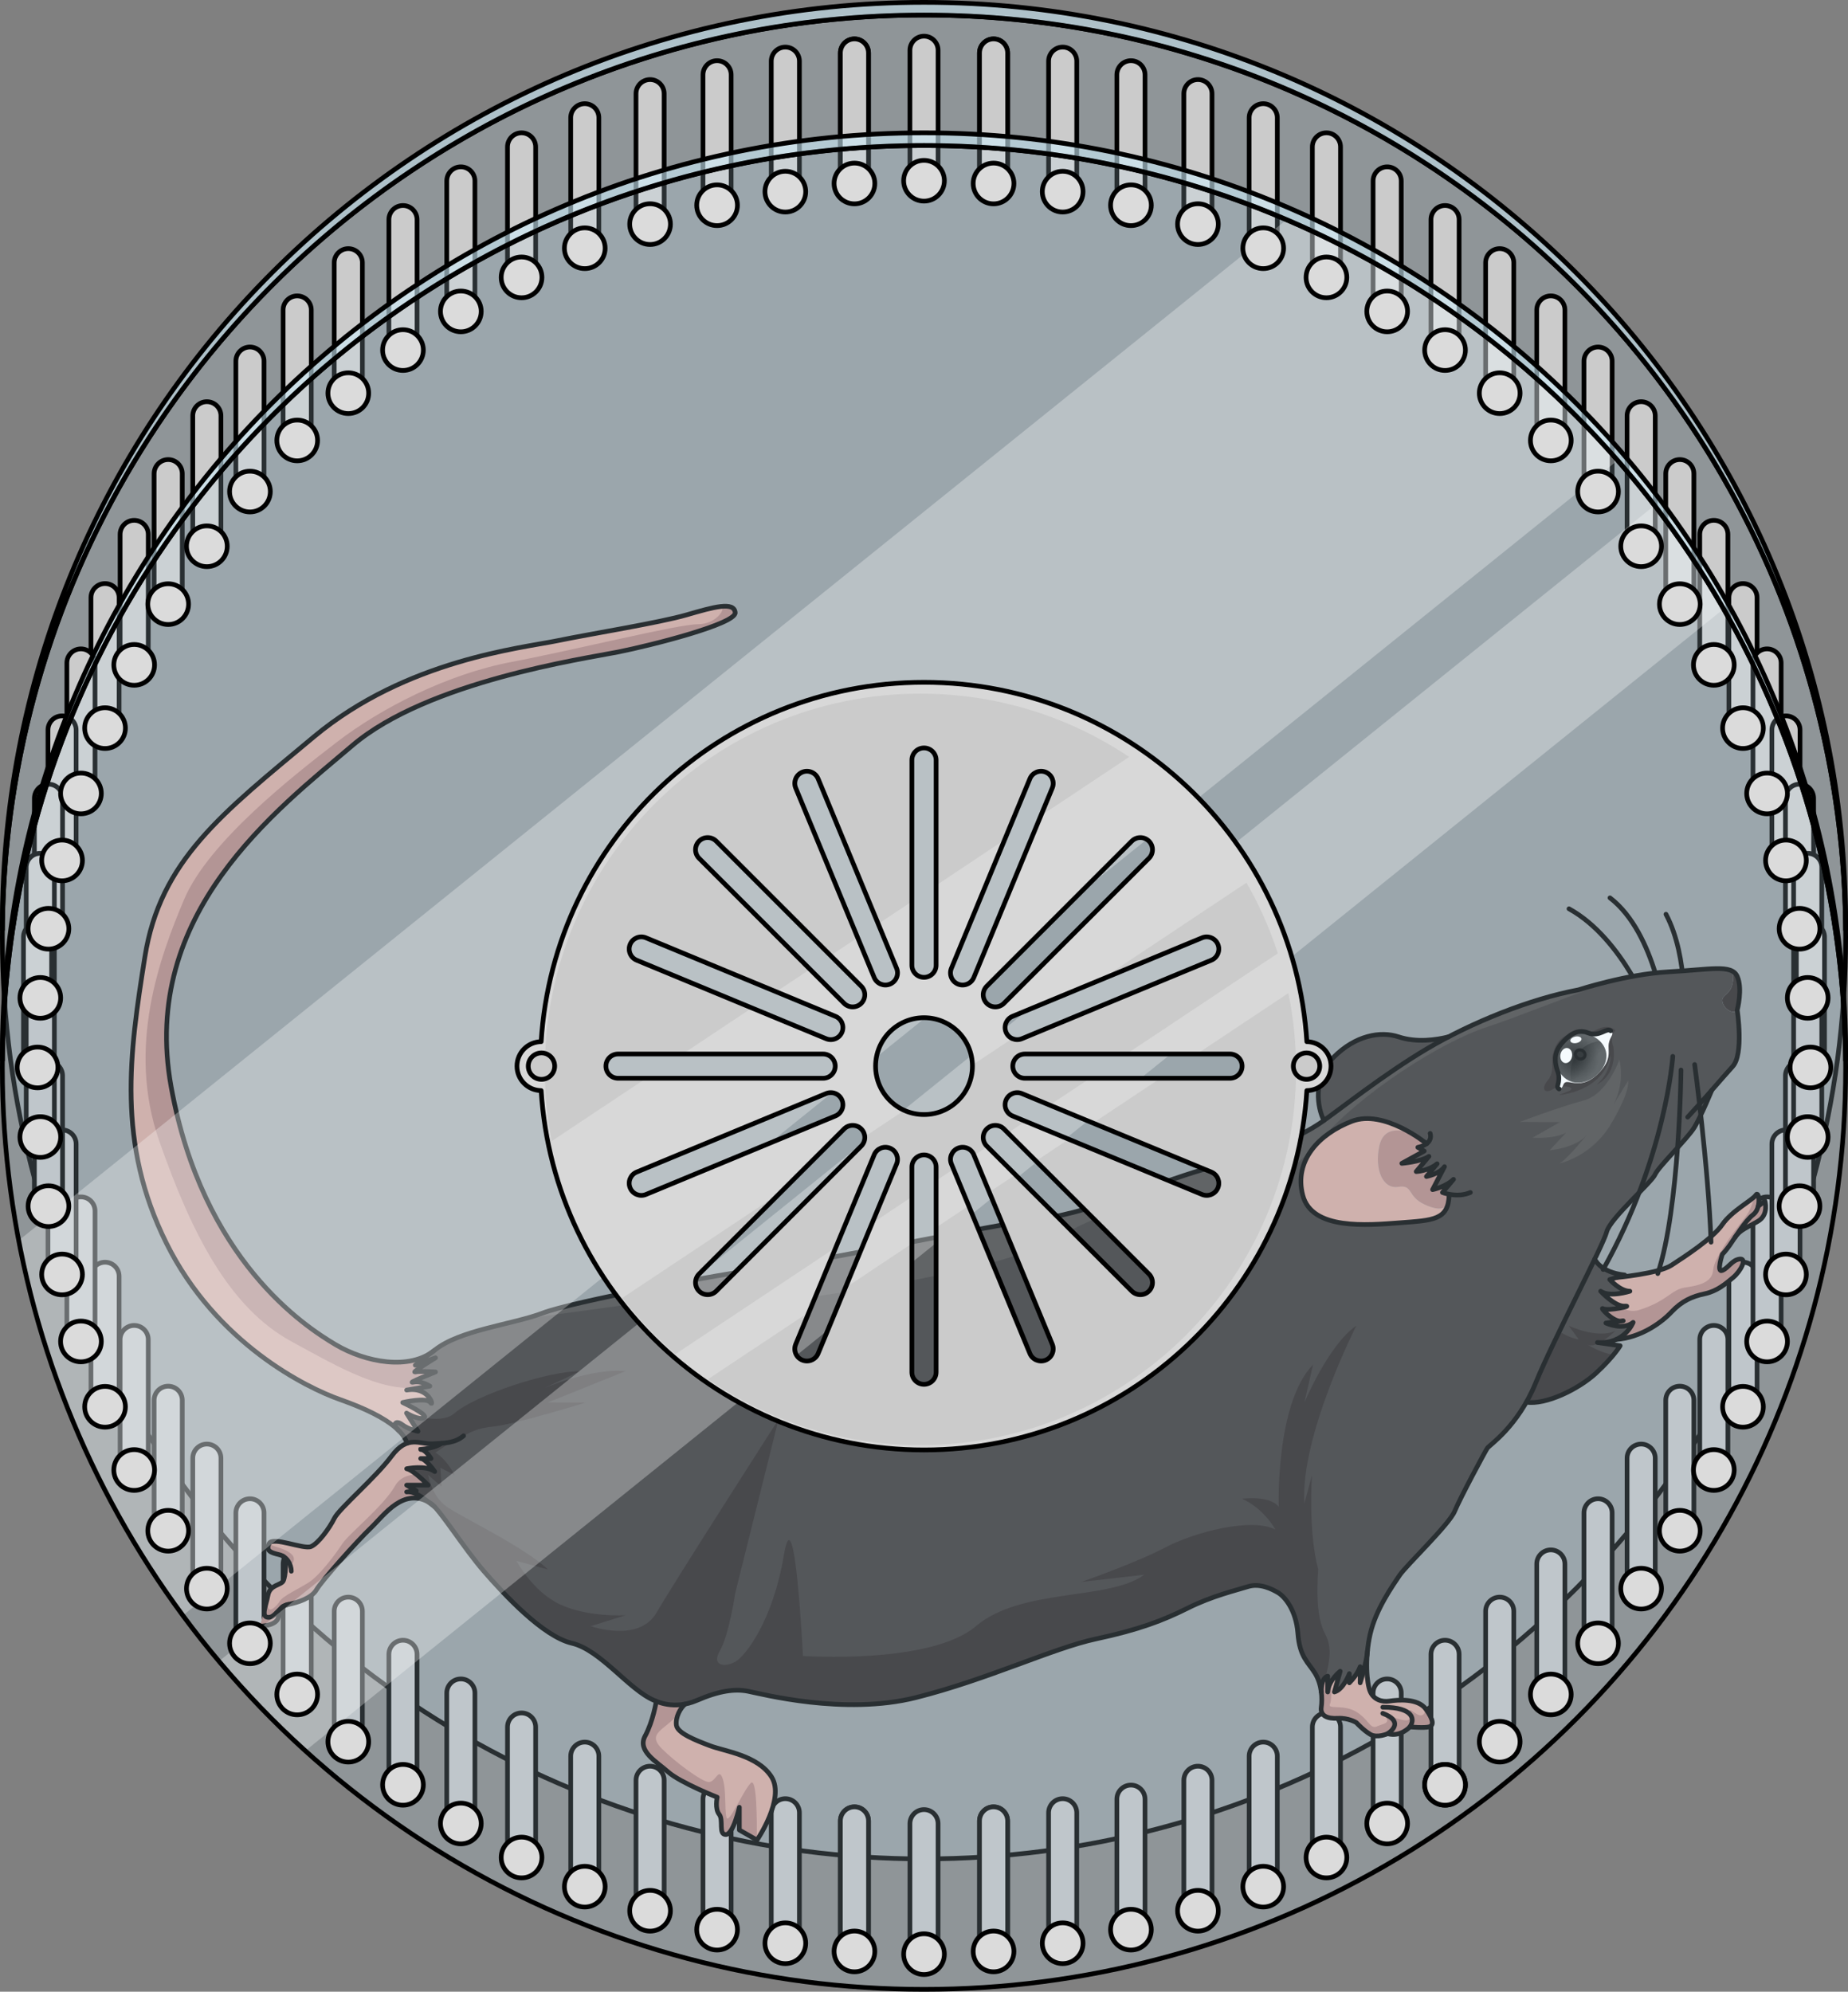 <?xml version="1.0" encoding="utf-8"?>
<!-- Generator: Adobe Illustrator 26.0.1, SVG Export Plug-In . SVG Version: 6.00 Build 0)  -->
<svg version="1.1" id="Camada_1" xmlns="http://www.w3.org/2000/svg" xmlns:xlink="http://www.w3.org/1999/xlink" x="0px" y="0px"
	 width="393.847px" height="424.35px" viewBox="0 0 393.847 424.35" enable-background="new 0 0 393.847 424.35"
	 xml:space="preserve">
<rect x="0" y="0" width="393.847" height="424.35" fill="#808080" stroke="none"/>
<g>
	<circle opacity="0.2" fill="#CDEDFA" cx="196.924" cy="199.627" r="196.424"/>
	<circle fill="none" stroke="#000000" stroke-miterlimit="10" cx="196.924" cy="199.627" r="196.424"/>
	<g>
		<g>
			<path fill="#CBCBCB" stroke="#000000" stroke-linecap="round" stroke-linejoin="round" stroke-miterlimit="10" d="
				M196.924,41.507c-1.657,0-3-1.343-3-3V10.708c0-1.657,1.343-3,3-3s3,1.343,3,3v27.799
				C199.924,40.164,198.581,41.507,196.924,41.507z"/>
			<path fill="#CBCBCB" stroke="#000000" stroke-linecap="round" stroke-linejoin="round" stroke-miterlimit="10" d="M182.101,42.09
				c-1.657,0-3-1.343-3-3V11.29c0-1.657,1.343-3,3-3s3,1.343,3,3V39.09C185.101,40.746,183.759,42.09,182.101,42.09z"/>
			<path fill="#CBCBCB" stroke="#000000" stroke-linecap="round" stroke-linejoin="round" stroke-miterlimit="10" d="M182.101,42.09
				c-1.657,0-3-1.343-3-3V11.29c0-1.657,1.343-3,3-3s3,1.343,3,3V39.09C185.101,40.746,183.759,42.09,182.101,42.09z"/>
			<path fill="#CBCBCB" stroke="#000000" stroke-linecap="round" stroke-linejoin="round" stroke-miterlimit="10" d="M167.37,43.833
				c-1.657,0-3-1.343-3-3V13.034c0-1.657,1.343-3,3-3s3,1.343,3,3v27.799C170.37,42.49,169.027,43.833,167.37,43.833z"/>
			<path fill="#CBCBCB" stroke="#000000" stroke-linecap="round" stroke-linejoin="round" stroke-miterlimit="10" d="
				M152.821,46.727c-1.657,0-3-1.343-3-3V15.928c0-1.657,1.343-3,3-3s3,1.343,3,3v27.799
				C155.821,45.384,154.478,46.727,152.821,46.727z"/>
			<path fill="#CBCBCB" stroke="#000000" stroke-linecap="round" stroke-linejoin="round" stroke-miterlimit="10" d="
				M138.545,50.754c-1.657,0-3-1.343-3-3V19.954c0-1.657,1.343-3,3-3s3,1.343,3,3v27.799
				C141.545,49.411,140.202,50.754,138.545,50.754z"/>
			<path fill="#CBCBCB" stroke="#000000" stroke-linecap="round" stroke-linejoin="round" stroke-miterlimit="10" d="
				M124.628,55.888c-1.657,0-3-1.343-3-3V25.089c0-1.657,1.343-3,3-3s3,1.343,3,3v27.799
				C127.628,54.545,126.285,55.888,124.628,55.888z"/>
			<path fill="#CBCBCB" stroke="#000000" stroke-linecap="round" stroke-linejoin="round" stroke-miterlimit="10" d="
				M111.156,62.098c-1.657,0-3-1.343-3-3V31.299c0-1.657,1.343-3,3-3s3,1.343,3,3v27.799
				C114.156,60.755,112.813,62.098,111.156,62.098z"/>
			<path fill="#CBCBCB" stroke="#000000" stroke-linecap="round" stroke-linejoin="round" stroke-miterlimit="10" d="M98.214,69.347
				c-1.657,0-3-1.343-3-3V38.547c0-1.657,1.343-3,3-3s3,1.343,3,3v27.799C101.214,68.003,99.871,69.347,98.214,69.347z"/>
			<path fill="#CBCBCB" stroke="#000000" stroke-linecap="round" stroke-linejoin="round" stroke-miterlimit="10" d="M85.88,77.587
				c-1.657,0-3-1.343-3-3V46.788c0-1.657,1.343-3,3-3s3,1.343,3,3v27.799C88.88,76.244,87.537,77.587,85.88,77.587z"/>
			<path fill="#CBCBCB" stroke="#000000" stroke-linecap="round" stroke-linejoin="round" stroke-miterlimit="10" d="M74.23,86.771
				c-1.657,0-3-1.343-3-3V55.972c0-1.657,1.343-3,3-3s3,1.343,3,3v27.799C77.23,85.428,75.888,86.771,74.23,86.771z"/>
			<path fill="#CBCBCB" stroke="#000000" stroke-linecap="round" stroke-linejoin="round" stroke-miterlimit="10" d="M63.338,96.84
				c-1.657,0-3-1.343-3-3V66.041c0-1.657,1.343-3,3-3c1.657,0,3,1.343,3,3V93.84C66.338,95.497,64.995,96.84,63.338,96.84z"/>
			<path fill="#CBCBCB" stroke="#000000" stroke-linecap="round" stroke-linejoin="round" stroke-miterlimit="10" d="
				M53.268,107.734c-1.657,0-3-1.343-3-3v-27.8c0-1.657,1.343-3,3-3s3,1.343,3,3v27.8C56.268,106.391,54.926,107.734,53.268,107.734
				z"/>
			<path fill="#CBCBCB" stroke="#000000" stroke-linecap="round" stroke-linejoin="round" stroke-miterlimit="10" d="
				M44.085,119.383c-1.657,0-3-1.343-3-3v-27.8c0-1.657,1.343-3,3-3s3,1.343,3,3v27.8C47.085,118.04,45.742,119.383,44.085,119.383z
				"/>
			<path fill="#CBCBCB" stroke="#000000" stroke-linecap="round" stroke-linejoin="round" stroke-miterlimit="10" d="
				M35.844,131.716c-1.657,0-3-1.343-3-3v-27.799c0-1.657,1.343-3,3-3s3,1.343,3,3v27.799
				C38.844,130.373,37.501,131.716,35.844,131.716z"/>
			<path fill="#CBCBCB" stroke="#000000" stroke-linecap="round" stroke-linejoin="round" stroke-miterlimit="10" d="M28.596,144.66
				c-1.657,0-3-1.343-3-3v-27.8c0-1.657,1.343-3,3-3s3,1.343,3,3v27.8C31.596,143.317,30.253,144.66,28.596,144.66z"/>
			<path fill="#CBCBCB" stroke="#000000" stroke-linecap="round" stroke-linejoin="round" stroke-miterlimit="10" d="M22.385,158.13
				c-1.657,0-3-1.343-3-3v-27.799c0-1.657,1.343-3,3-3s3,1.343,3,3v27.799C25.385,156.787,24.042,158.13,22.385,158.13z"/>
			<path fill="#CBCBCB" stroke="#000000" stroke-linecap="round" stroke-linejoin="round" stroke-miterlimit="10" d="
				M17.251,172.047c-1.657,0-3-1.343-3-3v-27.799c0-1.657,1.343-3,3-3s3,1.343,3,3v27.799
				C20.251,170.704,18.908,172.047,17.251,172.047z"/>
			<path fill="#CBCBCB" stroke="#000000" stroke-linecap="round" stroke-linejoin="round" stroke-miterlimit="10" d="
				M13.224,186.325c-1.657,0-3-1.343-3-3v-27.8c0-1.657,1.343-3,3-3s3,1.343,3,3v27.8C16.224,184.982,14.882,186.325,13.224,186.325
				z"/>
			<path fill="#CBCBCB" stroke="#000000" stroke-linecap="round" stroke-linejoin="round" stroke-miterlimit="10" d="M10.33,200.873
				c-1.657,0-3-1.343-3-3v-27.8c0-1.657,1.343-3,3-3s3,1.343,3,3v27.8C13.33,199.531,11.987,200.873,10.33,200.873z"/>
			<path fill="#CBCBCB" stroke="#000000" stroke-linecap="round" stroke-linejoin="round" stroke-miterlimit="10" d="M8.587,215.604
				c-1.657,0-3-1.343-3-3v-27.799c0-1.657,1.343-3,3-3s3,1.343,3,3v27.799C11.587,214.261,10.244,215.604,8.587,215.604z"/>
			<path fill="#CBCBCB" stroke="#000000" stroke-linecap="round" stroke-linejoin="round" stroke-miterlimit="10" d="M8.005,230.427
				c-1.657,0-3-1.343-3-3v-27.8c0-1.657,1.343-3,3-3s3,1.343,3,3v27.8C11.005,229.084,9.662,230.427,8.005,230.427z"/>
		</g>
		<g>
			<path fill="#CBCBCB" stroke="#000000" stroke-linecap="round" stroke-linejoin="round" stroke-miterlimit="10" d="M211.746,42.09
				c-1.657,0-3-1.343-3-3V11.29c0-1.657,1.343-3,3-3s3,1.343,3,3V39.09C214.746,40.746,213.403,42.09,211.746,42.09z"/>
			<path fill="#CBCBCB" stroke="#000000" stroke-linecap="round" stroke-linejoin="round" stroke-miterlimit="10" d="M211.746,42.09
				c-1.657,0-3-1.343-3-3V11.29c0-1.657,1.343-3,3-3s3,1.343,3,3V39.09C214.746,40.746,213.403,42.09,211.746,42.09z"/>
			<path fill="#CBCBCB" stroke="#000000" stroke-linecap="round" stroke-linejoin="round" stroke-miterlimit="10" d="
				M226.477,43.833c-1.657,0-3-1.343-3-3V13.034c0-1.657,1.343-3,3-3s3,1.343,3,3v27.799
				C229.477,42.49,228.135,43.833,226.477,43.833z"/>
			<path fill="#CBCBCB" stroke="#000000" stroke-linecap="round" stroke-linejoin="round" stroke-miterlimit="10" d="
				M241.026,46.727c-1.657,0-3-1.343-3-3V15.928c0-1.657,1.343-3,3-3s3,1.343,3,3v27.799
				C244.026,45.384,242.683,46.727,241.026,46.727z"/>
			<path fill="#CBCBCB" stroke="#000000" stroke-linecap="round" stroke-linejoin="round" stroke-miterlimit="10" d="
				M255.303,50.754c-1.657,0-3-1.343-3-3V19.954c0-1.657,1.343-3,3-3s3,1.343,3,3v27.799
				C258.303,49.411,256.96,50.754,255.303,50.754z"/>
			<path fill="#CBCBCB" stroke="#000000" stroke-linecap="round" stroke-linejoin="round" stroke-miterlimit="10" d="M269.22,55.888
				c-1.657,0-3-1.343-3-3V25.089c0-1.657,1.343-3,3-3s3,1.343,3,3v27.799C272.22,54.545,270.877,55.888,269.22,55.888z"/>
			<path fill="#CBCBCB" stroke="#000000" stroke-linecap="round" stroke-linejoin="round" stroke-miterlimit="10" d="
				M282.691,62.098c-1.657,0-3-1.343-3-3V31.299c0-1.657,1.343-3,3-3s3,1.343,3,3v27.799
				C285.691,60.755,284.348,62.098,282.691,62.098z"/>
			<path fill="#CBCBCB" stroke="#000000" stroke-linecap="round" stroke-linejoin="round" stroke-miterlimit="10" d="
				M295.634,69.347c-1.657,0-3-1.343-3-3V38.547c0-1.657,1.343-3,3-3s3,1.343,3,3v27.799
				C298.634,68.003,297.291,69.347,295.634,69.347z"/>
			<path fill="#CBCBCB" stroke="#000000" stroke-linecap="round" stroke-linejoin="round" stroke-miterlimit="10" d="
				M307.968,77.587c-1.657,0-3-1.343-3-3V46.788c0-1.657,1.343-3,3-3s3,1.343,3,3v27.799
				C310.968,76.244,309.625,77.587,307.968,77.587z"/>
			<path fill="#CBCBCB" stroke="#000000" stroke-linecap="round" stroke-linejoin="round" stroke-miterlimit="10" d="
				M319.617,86.771c-1.657,0-3-1.343-3-3V55.972c0-1.657,1.343-3,3-3s3,1.343,3,3v27.799
				C322.617,85.428,321.274,86.771,319.617,86.771z"/>
			<path fill="#CBCBCB" stroke="#000000" stroke-linecap="round" stroke-linejoin="round" stroke-miterlimit="10" d="M330.51,96.84
				c-1.657,0-3-1.343-3-3V66.041c0-1.657,1.343-3,3-3s3,1.343,3,3V93.84C333.51,95.497,332.167,96.84,330.51,96.84z"/>
			<path fill="#CBCBCB" stroke="#000000" stroke-linecap="round" stroke-linejoin="round" stroke-miterlimit="10" d="
				M340.579,107.734c-1.657,0-3-1.343-3-3v-27.8c0-1.657,1.343-3,3-3s3,1.343,3,3v27.8
				C343.579,106.391,342.236,107.734,340.579,107.734z"/>
			<path fill="#CBCBCB" stroke="#000000" stroke-linecap="round" stroke-linejoin="round" stroke-miterlimit="10" d="
				M349.763,119.383c-1.657,0-3-1.343-3-3v-27.8c0-1.657,1.343-3,3-3s3,1.343,3,3v27.8
				C352.763,118.04,351.42,119.383,349.763,119.383z"/>
			<path fill="#CBCBCB" stroke="#000000" stroke-linecap="round" stroke-linejoin="round" stroke-miterlimit="10" d="
				M358.004,131.716c-1.657,0-3-1.343-3-3v-27.799c0-1.657,1.343-3,3-3s3,1.343,3,3v27.799
				C361.004,130.373,359.661,131.716,358.004,131.716z"/>
			<path fill="#CBCBCB" stroke="#000000" stroke-linecap="round" stroke-linejoin="round" stroke-miterlimit="10" d="
				M365.252,144.66c-1.657,0-3-1.343-3-3v-27.8c0-1.657,1.343-3,3-3s3,1.343,3,3v27.8
				C368.252,143.317,366.909,144.66,365.252,144.66z"/>
			<path fill="#CBCBCB" stroke="#000000" stroke-linecap="round" stroke-linejoin="round" stroke-miterlimit="10" d="
				M371.463,158.13c-1.657,0-3-1.343-3-3v-27.799c0-1.657,1.343-3,3-3s3,1.343,3,3v27.799
				C374.463,156.787,373.12,158.13,371.463,158.13z"/>
			<path fill="#CBCBCB" stroke="#000000" stroke-linecap="round" stroke-linejoin="round" stroke-miterlimit="10" d="
				M376.596,172.047c-1.657,0-3-1.343-3-3v-27.799c0-1.657,1.343-3,3-3s3,1.343,3,3v27.799
				C379.596,170.704,378.254,172.047,376.596,172.047z"/>
			<path fill="#CBCBCB" stroke="#000000" stroke-linecap="round" stroke-linejoin="round" stroke-miterlimit="10" d="
				M380.623,186.325c-1.657,0-3-1.343-3-3v-27.8c0-1.657,1.343-3,3-3s3,1.343,3,3v27.8
				C383.623,184.982,382.28,186.325,380.623,186.325z"/>
			<path fill="#CBCBCB" stroke="#000000" stroke-linecap="round" stroke-linejoin="round" stroke-miterlimit="10" d="
				M383.517,200.873c-1.657,0-3-1.343-3-3v-27.8c0-1.657,1.343-3,3-3s3,1.343,3,3v27.8
				C386.517,199.531,385.175,200.873,383.517,200.873z"/>
			<path fill="#CBCBCB" stroke="#000000" stroke-linecap="round" stroke-linejoin="round" stroke-miterlimit="10" d="
				M385.261,215.604c-1.657,0-3-1.343-3-3v-27.799c0-1.657,1.343-3,3-3s3,1.343,3,3v27.799
				C388.261,214.261,386.918,215.604,385.261,215.604z"/>
			<path fill="#CBCBCB" stroke="#000000" stroke-linecap="round" stroke-linejoin="round" stroke-miterlimit="10" d="
				M385.843,230.427c-1.657,0-3-1.343-3-3v-27.8c0-1.657,1.343-3,3-3s3,1.343,3,3v27.8
				C388.843,229.084,387.5,230.427,385.843,230.427z"/>
		</g>
	</g>
	<g>
		<g>
			<path fill="#BBBDBF" stroke="#000000" stroke-linecap="round" stroke-linejoin="round" stroke-miterlimit="10" d="
				M196.924,419.346c-1.657,0-3-1.343-3-3v-27.799c0-1.657,1.343-3,3-3s3,1.343,3,3v27.799
				C199.924,418.003,198.581,419.346,196.924,419.346z"/>
			<path fill="#BBBDBF" stroke="#000000" stroke-linecap="round" stroke-linejoin="round" stroke-miterlimit="10" d="
				M211.746,418.764c-1.657,0-3-1.343-3-3v-27.8c0-1.657,1.343-3,3-3s3,1.343,3,3v27.8
				C214.746,417.421,213.403,418.764,211.746,418.764z"/>
			<path fill="#BBBDBF" stroke="#000000" stroke-linecap="round" stroke-linejoin="round" stroke-miterlimit="10" d="
				M211.746,418.764c-1.657,0-3-1.343-3-3v-27.8c0-1.657,1.343-3,3-3s3,1.343,3,3v27.8
				C214.746,417.421,213.403,418.764,211.746,418.764z"/>
			<path fill="#BBBDBF" stroke="#000000" stroke-linecap="round" stroke-linejoin="round" stroke-miterlimit="10" d="
				M226.477,417.02c-1.657,0-3-1.343-3-3v-27.799c0-1.657,1.343-3,3-3s3,1.343,3,3v27.799
				C229.477,415.677,228.135,417.02,226.477,417.02z"/>
			<path fill="#BBBDBF" stroke="#000000" stroke-linecap="round" stroke-linejoin="round" stroke-miterlimit="10" d="
				M241.026,414.126c-1.657,0-3-1.343-3-3v-27.8c0-1.657,1.343-3,3-3s3,1.343,3,3v27.8
				C244.026,412.784,242.683,414.126,241.026,414.126z"/>
			<path fill="#BBBDBF" stroke="#000000" stroke-linecap="round" stroke-linejoin="round" stroke-miterlimit="10" d="M255.303,410.1
				c-1.657,0-3-1.343-3-3v-27.8c0-1.657,1.343-3,3-3s3,1.343,3,3v27.8C258.303,408.757,256.96,410.1,255.303,410.1z"/>
			<path fill="#BBBDBF" stroke="#000000" stroke-linecap="round" stroke-linejoin="round" stroke-miterlimit="10" d="
				M269.22,404.965c-1.657,0-3-1.343-3-3v-27.799c0-1.657,1.343-3,3-3s3,1.343,3,3v27.799
				C272.22,403.622,270.877,404.965,269.22,404.965z"/>
			<path fill="#BBBDBF" stroke="#000000" stroke-linecap="round" stroke-linejoin="round" stroke-miterlimit="10" d="
				M282.691,398.755c-1.657,0-3-1.343-3-3v-27.8c0-1.657,1.343-3,3-3s3,1.343,3,3v27.8
				C285.691,397.412,284.348,398.755,282.691,398.755z"/>
			<path fill="#BBBDBF" stroke="#000000" stroke-linecap="round" stroke-linejoin="round" stroke-miterlimit="10" d="
				M295.634,391.507c-1.657,0-3-1.343-3-3v-27.8c0-1.657,1.343-3,3-3s3,1.343,3,3v27.8
				C298.634,390.164,297.291,391.507,295.634,391.507z"/>
			<path fill="#BBBDBF" stroke="#000000" stroke-linecap="round" stroke-linejoin="round" stroke-miterlimit="10" d="
				M307.968,383.266c-1.657,0-3-1.343-3-3v-27.8c0-1.657,1.343-3,3-3s3,1.343,3,3v27.8
				C310.968,381.923,309.625,383.266,307.968,383.266z"/>
			<path fill="#BBBDBF" stroke="#000000" stroke-linecap="round" stroke-linejoin="round" stroke-miterlimit="10" d="
				M319.617,374.082c-1.657,0-3-1.343-3-3v-27.8c0-1.657,1.343-3,3-3s3,1.343,3,3v27.8
				C322.617,372.74,321.274,374.082,319.617,374.082z"/>
			<path fill="#BBBDBF" stroke="#000000" stroke-linecap="round" stroke-linejoin="round" stroke-miterlimit="10" d="
				M330.51,364.013c-1.657,0-3-1.343-3-3v-27.8c0-1.657,1.343-3,3-3s3,1.343,3,3v27.8C333.51,362.67,332.167,364.013,330.51,364.013
				z"/>
			<path fill="#BBBDBF" stroke="#000000" stroke-linecap="round" stroke-linejoin="round" stroke-miterlimit="10" d="
				M340.579,353.12c-1.657,0-3-1.343-3-3v-27.799c0-1.657,1.343-3,3-3s3,1.343,3,3v27.799
				C343.579,351.777,342.236,353.12,340.579,353.12z"/>
			<path fill="#BBBDBF" stroke="#000000" stroke-linecap="round" stroke-linejoin="round" stroke-miterlimit="10" d="
				M349.763,341.471c-1.657,0-3-1.343-3-3v-27.8c0-1.657,1.343-3,3-3s3,1.343,3,3v27.8
				C352.763,340.128,351.42,341.471,349.763,341.471z"/>
			<path fill="#BBBDBF" stroke="#000000" stroke-linecap="round" stroke-linejoin="round" stroke-miterlimit="10" d="
				M358.004,329.137c-1.657,0-3-1.343-3-3v-27.8c0-1.657,1.343-3,3-3s3,1.343,3,3v27.8
				C361.004,327.794,359.661,329.137,358.004,329.137z"/>
			<path fill="#BBBDBF" stroke="#000000" stroke-linecap="round" stroke-linejoin="round" stroke-miterlimit="10" d="
				M365.252,316.195c-1.657,0-3-1.343-3-3v-27.8c0-1.657,1.343-3,3-3s3,1.343,3,3v27.8
				C368.252,314.852,366.909,316.195,365.252,316.195z"/>
			<path fill="#BBBDBF" stroke="#000000" stroke-linecap="round" stroke-linejoin="round" stroke-miterlimit="10" d="
				M371.463,302.723c-1.657,0-3-1.343-3-3v-27.799c0-1.657,1.343-3,3-3s3,1.343,3,3v27.799
				C374.463,301.38,373.12,302.723,371.463,302.723z"/>
			<path fill="#BBBDBF" stroke="#000000" stroke-linecap="round" stroke-linejoin="round" stroke-miterlimit="10" d="
				M376.596,288.806c-1.657,0-3-1.343-3-3v-27.799c0-1.657,1.343-3,3-3s3,1.343,3,3v27.799
				C379.596,287.463,378.254,288.806,376.596,288.806z"/>
			<path fill="#BBBDBF" stroke="#000000" stroke-linecap="round" stroke-linejoin="round" stroke-miterlimit="10" d="
				M380.623,274.529c-1.657,0-3-1.343-3-3V243.73c0-1.657,1.343-3,3-3s3,1.343,3,3v27.799
				C383.623,273.186,382.28,274.529,380.623,274.529z"/>
			<path fill="#BBBDBF" stroke="#000000" stroke-linecap="round" stroke-linejoin="round" stroke-miterlimit="10" d="
				M383.517,259.98c-1.657,0-3-1.343-3-3v-27.799c0-1.657,1.343-3,3-3s3,1.343,3,3v27.799
				C386.517,258.637,385.175,259.98,383.517,259.98z"/>
			<path fill="#BBBDBF" stroke="#000000" stroke-linecap="round" stroke-linejoin="round" stroke-miterlimit="10" d="
				M385.261,245.249c-1.657,0-3-1.343-3-3v-27.8c0-1.657,1.343-3,3-3s3,1.343,3,3v27.8
				C388.261,243.907,386.918,245.249,385.261,245.249z"/>
		</g>
		<g>
			<path fill="#BBBDBF" stroke="#000000" stroke-linecap="round" stroke-linejoin="round" stroke-miterlimit="10" d="
				M182.101,418.764c-1.657,0-3-1.343-3-3v-27.8c0-1.657,1.343-3,3-3s3,1.343,3,3v27.8
				C185.101,417.421,183.759,418.764,182.101,418.764z"/>
			<path fill="#BBBDBF" stroke="#000000" stroke-linecap="round" stroke-linejoin="round" stroke-miterlimit="10" d="
				M182.101,418.764c-1.657,0-3-1.343-3-3v-27.8c0-1.657,1.343-3,3-3s3,1.343,3,3v27.8
				C185.101,417.421,183.759,418.764,182.101,418.764z"/>
			<path fill="#BBBDBF" stroke="#000000" stroke-linecap="round" stroke-linejoin="round" stroke-miterlimit="10" d="M167.37,417.02
				c-1.657,0-3-1.343-3-3v-27.799c0-1.657,1.343-3,3-3s3,1.343,3,3v27.799C170.37,415.677,169.027,417.02,167.37,417.02z"/>
			<path fill="#BBBDBF" stroke="#000000" stroke-linecap="round" stroke-linejoin="round" stroke-miterlimit="10" d="
				M152.821,414.126c-1.657,0-3-1.343-3-3v-27.8c0-1.657,1.343-3,3-3s3,1.343,3,3v27.8
				C155.821,412.784,154.478,414.126,152.821,414.126z"/>
			<path fill="#BBBDBF" stroke="#000000" stroke-linecap="round" stroke-linejoin="round" stroke-miterlimit="10" d="M138.545,410.1
				c-1.657,0-3-1.343-3-3v-27.8c0-1.657,1.343-3,3-3s3,1.343,3,3v27.8C141.545,408.757,140.202,410.1,138.545,410.1z"/>
			<path fill="#BBBDBF" stroke="#000000" stroke-linecap="round" stroke-linejoin="round" stroke-miterlimit="10" d="
				M124.628,404.965c-1.657,0-3-1.343-3-3v-27.799c0-1.657,1.343-3,3-3s3,1.343,3,3v27.799
				C127.628,403.622,126.285,404.965,124.628,404.965z"/>
			<path fill="#BBBDBF" stroke="#000000" stroke-linecap="round" stroke-linejoin="round" stroke-miterlimit="10" d="
				M111.156,398.755c-1.657,0-3-1.343-3-3v-27.8c0-1.657,1.343-3,3-3s3,1.343,3,3v27.8
				C114.156,397.412,112.813,398.755,111.156,398.755z"/>
			<path fill="#BBBDBF" stroke="#000000" stroke-linecap="round" stroke-linejoin="round" stroke-miterlimit="10" d="
				M98.214,391.507c-1.657,0-3-1.343-3-3v-27.8c0-1.657,1.343-3,3-3s3,1.343,3,3v27.8
				C101.214,390.164,99.871,391.507,98.214,391.507z"/>
			<path fill="#BBBDBF" stroke="#000000" stroke-linecap="round" stroke-linejoin="round" stroke-miterlimit="10" d="M85.88,383.266
				c-1.657,0-3-1.343-3-3v-27.8c0-1.657,1.343-3,3-3s3,1.343,3,3v27.8C88.88,381.923,87.537,383.266,85.88,383.266z"/>
			<path fill="#BBBDBF" stroke="#000000" stroke-linecap="round" stroke-linejoin="round" stroke-miterlimit="10" d="M74.23,374.082
				c-1.657,0-3-1.343-3-3v-27.8c0-1.657,1.343-3,3-3s3,1.343,3,3v27.8C77.23,372.74,75.888,374.082,74.23,374.082z"/>
			<path fill="#BBBDBF" stroke="#000000" stroke-linecap="round" stroke-linejoin="round" stroke-miterlimit="10" d="
				M63.338,364.013c-1.657,0-3-1.343-3-3v-27.8c0-1.657,1.343-3,3-3c1.657,0,3,1.343,3,3v27.8
				C66.338,362.67,64.995,364.013,63.338,364.013z"/>
			<path fill="#BBBDBF" stroke="#000000" stroke-linecap="round" stroke-linejoin="round" stroke-miterlimit="10" d="M53.268,353.12
				c-1.657,0-3-1.343-3-3v-27.799c0-1.657,1.343-3,3-3s3,1.343,3,3v27.799C56.268,351.777,54.926,353.12,53.268,353.12z"/>
			<path fill="#BBBDBF" stroke="#000000" stroke-linecap="round" stroke-linejoin="round" stroke-miterlimit="10" d="
				M44.085,341.471c-1.657,0-3-1.343-3-3v-27.8c0-1.657,1.343-3,3-3s3,1.343,3,3v27.8C47.085,340.128,45.742,341.471,44.085,341.471
				z"/>
			<path fill="#BBBDBF" stroke="#000000" stroke-linecap="round" stroke-linejoin="round" stroke-miterlimit="10" d="
				M35.844,329.137c-1.657,0-3-1.343-3-3v-27.8c0-1.657,1.343-3,3-3s3,1.343,3,3v27.8C38.844,327.794,37.501,329.137,35.844,329.137
				z"/>
			<path fill="#BBBDBF" stroke="#000000" stroke-linecap="round" stroke-linejoin="round" stroke-miterlimit="10" d="
				M28.596,316.195c-1.657,0-3-1.343-3-3v-27.8c0-1.657,1.343-3,3-3s3,1.343,3,3v27.8C31.596,314.852,30.253,316.195,28.596,316.195
				z"/>
			<path fill="#BBBDBF" stroke="#000000" stroke-linecap="round" stroke-linejoin="round" stroke-miterlimit="10" d="
				M22.385,302.723c-1.657,0-3-1.343-3-3v-27.799c0-1.657,1.343-3,3-3s3,1.343,3,3v27.799
				C25.385,301.38,24.042,302.723,22.385,302.723z"/>
			<path fill="#BBBDBF" stroke="#000000" stroke-linecap="round" stroke-linejoin="round" stroke-miterlimit="10" d="
				M17.251,288.806c-1.657,0-3-1.343-3-3v-27.799c0-1.657,1.343-3,3-3s3,1.343,3,3v27.799
				C20.251,287.463,18.908,288.806,17.251,288.806z"/>
			<path fill="#BBBDBF" stroke="#000000" stroke-linecap="round" stroke-linejoin="round" stroke-miterlimit="10" d="
				M13.224,274.529c-1.657,0-3-1.343-3-3V243.73c0-1.657,1.343-3,3-3s3,1.343,3,3v27.799
				C16.224,273.186,14.882,274.529,13.224,274.529z"/>
			<path fill="#BBBDBF" stroke="#000000" stroke-linecap="round" stroke-linejoin="round" stroke-miterlimit="10" d="M10.33,259.98
				c-1.657,0-3-1.343-3-3v-27.799c0-1.657,1.343-3,3-3s3,1.343,3,3v27.799C13.33,258.637,11.987,259.98,10.33,259.98z"/>
			<path fill="#BBBDBF" stroke="#000000" stroke-linecap="round" stroke-linejoin="round" stroke-miterlimit="10" d="M8.587,245.249
				c-1.657,0-3-1.343-3-3v-27.8c0-1.657,1.343-3,3-3s3,1.343,3,3v27.8C11.587,243.907,10.244,245.249,8.587,245.249z"/>
		</g>
	</g>
	<g>
		<g>
			<path fill="none" stroke="#000000" stroke-linecap="round" stroke-linejoin="round" stroke-miterlimit="10" d="M352.142,216.62
				c0,0-6.113-16.594-17.757-22.997"/>
			<path fill="none" stroke="#000000" stroke-linecap="round" stroke-linejoin="round" stroke-miterlimit="10" d="M355.053,217.784
				c0,0-2.036-18.921-11.935-26.49"/>
			<path fill="none" stroke="#000000" stroke-linecap="round" stroke-linejoin="round" stroke-miterlimit="10" d="M358.837,217.784
				c0,0,1.164-13.681-3.784-22.997"/>
		</g>
		<path fill="#AD7F7C" d="M55.405,346.464c0.124,0,3.485-0.043,3.922-1.869c0.439-1.826,0.29-2.303,2.098-2.759v-1.149l-4.576,0.341
			L55.405,346.464z"/>
		<g>
			<g id="XMLID_00000183235320812824690850000002972172082908805799_">
				<g>
					<path fill="#AD7F7C" d="M309.778,251.244l-2.36,2.796c0,0,0.577,0.225,1.458,0.383v0.006l-0.031,0.157
						c-0.021,0.593-0.078,1.122-0.178,1.594c-0.619,2.019-3.142,1.354-5.082,0.441c-3.782-1.777-2.365-4.279-5.618-3.749
						c-3.251,0.529-5.077-3.724-4.011-8.686c1.059-4.951,5.973-3.257,8.008-2.035c0.006,0.006,0.011,0.006,0.017,0.01
						c1.18,0.776,1.941,1.385,2.061,1.484c-0.409,0.31-1.007,0.588-1.867,0.782l1.359,0.788l-4.768,2.623
						c0,0,4.107-0.353,5.77-1.485l-2.706,3.231c0,0,2.528-0.084,4.453-1.658l-2.271,2.707c0,0,2.796-0.525,3.845-2.098l-2.535,4.899
						C305.32,253.431,308.026,252.907,309.778,251.244z"/>
					<path fill="#363232" d="M308.693,220.881c-1.542,0.802-3.026,1.631-4.441,2.465c-8.843,5.214-17.896,12.357-22.109,15.352
						c-1.321-2.581-2.522-8.869,2.109-13.506c4.63-4.632,9.965-5.592,13.808-4.311C301.911,222.16,306.186,221.521,308.693,220.881z
						"/>
					<path fill="#D0A29A" d="M303.585,256.62c1.941,0.912,4.463,1.579,5.082-0.441c-0.761,3.746-3.981,3.84-10.28,4.312
						c-7.091,0.535-18.788,1.595-20.739-5.848c-1.951-7.443,3.545-13.117,10.459-15.777c4.862-1.866,10.778,1.264,13.857,3.283
						c-2.035-1.221-6.95-2.916-8.009,2.035c-1.065,4.961,0.76,9.216,4.011,8.686C301.219,252.341,299.803,254.843,303.585,256.62z"
						/>
					<path fill="#272021" d="M370.238,207.989c1.197,2.639,0,7.196,0,7.196c-0.582,1.007-2.68,0.042-3.115-1.615
						c-0.436-1.663,1.626-1.532,2.098-3.934c0.34-1.72,0.231-2.565-0.42-2.937C369.477,206.95,369.954,207.364,370.238,207.989z"/>
					<path fill="#D0A29A" d="M88.517,290.822l4.291-1.552c-0.289,0.178-5.272,3.242-4.296,3.005c0.996-0.241,4.306,0,4.306,0
						s-6.389,2.534-4.716,2.172c1.678-0.362,3.509,0.845,3.509,0.845l-4.941,0.845c4.941-0.845,5.905,3.859,5.062,2.655
						c-0.845-1.206-5.906,0-5.906,0s5.664,2.648,4.562,3.25c-1.07,0.587-3.613-0.912-3.745-0.992l2.433,3.866
						c0,0-1.93-0.34-3.372-1.427c-1.301-0.975-2.056-0.199-1.012,1.003c-1.868-1.736-5.408-3.939-12.252-6.346
						c-7.081-2.492-26.357-11.933-36.977-33.305c-10.621-21.374-7.868-40.386-4.589-60.973s16.391-30.552,36.06-46.943
						c19.669-16.39,44.32-18.882,51.836-20.439c7.007-1.453,21.835-3.84,27.594-5.518c5.759-1.683,10.075-2.88,10.317-0.482
						c0.241,2.402-17.755,6.961-24.956,8.397c-7.195,1.443-40.549,6.242-56.625,19.915c-16.076,13.679-45.349,35.755-38.629,72.707
						c6.714,36.95,28.548,51.106,35.032,54.945c6.141,3.642,14.87,5.34,20.256,1.827C90.364,289.322,88.649,290.718,88.517,290.822z
						"/>
					<path fill="#D0A29A" d="M60.351,331.549c-0.267-0.163-0.566-0.284-0.891-0.362c-1.705-0.393-2.884-0.787-2.098-2.36
						c0.787-1.573,7.343,1.311,8.917,0.655c1.573-0.655,3.933-3.933,4.983-6.033c1.048-2.097,8.785-8.653,12.194-13.243
						c1.18-1.59,2.265-2.377,3.289-2.733c1.935-0.672,3.65,0.194,5.366,0.111c0.691-0.032,1.359-0.059,1.993-0.111
						c-1.841,1.333-5.508,1.322-4.448,1.322c1.065,0,2.197,1.924,2.197,1.924h-2.197c1.065,0,2.989,2.776,2.989,2.776
						c-1.857-1.447-5.973-0.603-5.973-0.603c1.446,0.241,4.579,3.498,4.579,3.498h-4.579l2.045,1.205l-2.045,0.242
						c1.52-0.179,3.168,1.007,4.594,2.119c-5.502-2.974-9.478,2.933-12.268,5.592c-2.884,2.753-10.49,11.277-11.539,13.112
						c-1.048,1.836-4.065,2.753-6.032,3.146c-0.105,0.022-0.205,0.048-0.299,0.079c-0.021,0.006-0.037,0.01-0.048,0.016
						c-0.639,0.189-0.975,0.404-1.185,0.723c-0.992,0.855-1.7,2.026-2.785,1.937c-1.557-0.132-0.404-2.493,0-4.721
						c0.409-2.228,2.743-2.098,3.241-3.015C60.85,335.91,61.159,332.237,60.351,331.549z"/>
					<path fill="#D0A29A" d="M164.451,378.587c2.9,4.616-3.116,13.427-3.116,13.427l-3.762-2.15v-4.831c0,0-1.279,5.802-2.895,5.802
						c-1.616,0-0.436-3.116-1.4-4.302c-0.97-1.18-0.43-3.649-0.43-3.649s-7.841-3.094-10.421-5.361
						c-2.576-2.265-6.657-4.506-4.942-7.684c1.721-3.172,2.377-7.395,2.377-7.395c0.923,0.377,3.21,1.154,6.157,0.588
						c-1.012,0.84-2.087,2.775-1.872,4.49c0.216,1.719,4.08,3.225,7.195,4.406C154.458,373.106,161.549,373.968,164.451,378.587z"/>
					<path fill="#D0A29A" d="M296.142,362.395c1.705-0.261,6.032-0.655,7.736,1.706c1.706,2.36,1.706,3.54,0.655,3.801
						c-1.048,0.262-4.065,0-4.065,0s-1.966,2.228-4.72,1.442c0,0-2.228,0.992-3.671,0.168c-1.443-0.823-3.016-2.528-3.016-2.528
						s-1.705-1.049-3.934-0.918c-2.228,0.132-3.802-0.525-3.54-2.36c0.125-0.887,0.162-2.046,0-3.279
						c0.01-3.221,1.379-3.341,1.379-3.341v3.367c0.178-2.481,2.659-4.41,2.659-4.41l-1.242,4.41c1.95-0.529,3.194-3.897,3.194-3.897
						v1.951c1.768-1.773,2.303-3.441,2.303-3.441v3.441c0,0,1.164-3.635,1.495-6.142c-0.278,3.645,0.115,6.766,0.64,7.988
						C292.732,362.034,294.437,362.659,296.142,362.395z"/>
					<path fill="#AD7F7C" d="M376.138,255.845c0,0,0.872,2.904-1.431,4.29c-2.304,1.385-3.818,1.789-4.936,3.457
						c1.117-1.689,2.58-3.84,3.876-4.842c0.556-0.424,0.887-1.09,1.06-1.773L376.138,255.845z"/>
					<path fill="#D0A29A" d="M348.057,281.717c-2.213,1.798-5.811,0.137-5.811,0.137s1.941-0.262,3.011-0.405
						c0.105,0.011,0.211,0.006,0.309-0.01c0.692-0.104,0.363-0.067-0.309,0.01c-1.814-0.104-4.479-3.162-3.566-2.638
						c0.97,0.551,6.645-0.692,4.568-0.557c-2.014,0.137-4.936-2.978-5.108-3.167c1.941,1.362,6.215-0.011,6.215-0.011
						c-2.077,0-4.301-2.491-4.301-2.491l1.405-0.424c0,0,8.979-0.819,11.749-2.618c2.764-1.799,8.822-5.723,10.842-8.675
						c2.024-2.948,6.45-5.193,7.143-6.283c0.477-0.755,0.892,0.86,0.504,2.391c-0.174,0.683-0.504,1.348-1.06,1.773
						c-1.295,1.002-2.759,3.153-3.876,4.842c-0.436,0.655-0.819,1.238-1.123,1.663c-1.085,1.52-1.589,1.935-1.589,1.935
						s-1.327,4.012,0,3.462c1.332-0.556,2.076-2.229,3.708-2.429c1.636-0.204,0.252,2.543-1.406,3.939
						c-1.662,1.394-3.461,2.916-6.088,3.467c-2.628,0.555-4.841,1.52-7.055,3.876c-2.214,2.349-6.614,5.46-11.733,5.844
						C347.139,284.125,348.057,281.717,348.057,281.717z"/>
					<path fill="#363232" d="M341.149,275.089c0.173,0.188,3.094,3.303,5.108,3.167c2.077-0.136-3.598,1.108-4.568,0.557
						c-0.913-0.525,1.753,2.534,3.566,2.638c-1.07,0.142-3.011,0.405-3.011,0.405s3.599,1.662,5.811-0.137
						c0,0-0.918,2.408-3.572,3.63c-1.06,0.477-2.386,0.776-4.038,0.655l4.84,0.692c0,0-1.385,2.354-5.119,5.81
						c-3.734,3.462-10.799,6.876-14.874,6.205c0.697-1.227,1.374-2.597,1.993-4.102c2.769-6.756,9.042-19.007,12.587-26.387
						c0,0,1.123,2.843,6.383,3.393l-1.789,0.546l-1.405,0.424c0,0,2.224,2.491,4.301,2.491
						C347.364,275.077,343.09,276.451,341.149,275.089z"/>
					<path fill="#363232" d="M308.876,254.429v-0.006c-0.881-0.158-1.458-0.383-1.458-0.383l2.36-2.796
						c-1.753,1.663-4.458,2.187-4.458,2.187l2.535-4.899c-1.049,1.574-3.845,2.098-3.845,2.098l2.271-2.707
						c-1.925,1.574-4.453,1.658-4.453,1.658l2.706-3.231c-1.663,1.133-5.77,1.485-5.77,1.485l4.768-2.623l-1.359-0.788
						c0.859-0.194,1.458-0.472,1.867-0.782c-0.12-0.099-0.881-0.708-2.061-1.484c-0.006-0.005-0.011-0.005-0.017-0.01
						c-3.078-2.019-8.995-5.15-13.857-3.283c-6.914,2.659-12.41,8.335-10.459,15.777c1.95,7.443,13.648,6.383,20.739,5.848
						c6.299-0.472,9.519-0.566,10.28-4.312c0.099-0.472,0.157-1.001,0.178-1.594L308.876,254.429z M291.374,352.367
						c-0.331,2.507-1.495,6.142-1.495,6.142v-3.441c0,0-0.534,1.669-2.303,3.441v-1.951c0,0-1.242,3.368-3.194,3.897l1.242-4.41
						c0,0-2.481,1.93-2.659,4.41v-3.367c0,0-1.369,0.12-1.379,3.341c-0.168-1.318-0.567-2.711-1.312-3.934
						c-1.442-2.36-3.278-3.409-3.672-8.524c-0.393-5.115-2.884-7.867-4.196-8.654c-1.312-0.787-3.934-2.098-6.426-1.311
						c-2.491,0.787-7.605,1.966-12.85,4.589c-5.246,2.623-10.36,4.59-19.538,6.557c-9.179,1.967-23.078,8.654-38.421,12.505
						c-15.342,3.85-33.043-0.834-35.797-1.359c-2.754-0.525-6.032-0.131-10.883,1.966c-0.86,0.374-1.695,0.62-2.476,0.768
						c-2.948,0.566-5.235-0.211-6.157-0.588c-0.216-0.089-0.357-0.151-0.414-0.179c-5.376-2.227-11.408-10.751-17.571-12.194
						c-6.163-1.442-14.424-10.359-18.751-15.342c-3.808-4.385-8.218-11.303-10.48-13.704c-0.309-0.331-0.577-0.577-0.797-0.719
						c-0.194-0.126-0.389-0.241-0.582-0.346c-1.427-1.112-3.073-2.298-4.594-2.119l2.045-0.242l-2.045-1.205h4.579
						c0,0-3.132-3.257-4.579-3.498c0,0,4.116-0.845,5.973,0.603c0,0-1.925-2.776-2.989-2.776h2.197c0,0-1.133-1.924-2.197-1.924
						c-1.06,0,2.607,0.011,4.448-1.322c-0.635,0.053-1.302,0.078-1.993,0.111c-1.715,0.083-3.431-0.783-5.366-0.111
						c-0.199-0.661-0.661-1.688-2.04-2.974c0,0-0.005-0.005-0.01-0.01c-1.044-1.202-0.289-1.978,1.012-1.003
						c1.443,1.085,3.372,1.427,3.372,1.427l-2.433-3.866c0.131,0.079,2.675,1.579,3.745,0.992c1.101-0.603-4.562-3.25-4.562-3.25
						s5.062-1.206,5.906,0c0.844,1.204-0.121-3.499-5.062-2.655l4.941-0.845c0,0-1.831-1.206-3.509-0.845
						c-1.673,0.362,4.716-2.172,4.716-2.172s-3.31-0.241-4.306,0c-0.976,0.236,4.007-2.827,4.296-3.005l-4.291,1.552
						c0.131-0.104,1.846-1.499,3.242-2.548c0.01-0.006,0.021-0.017,0.031-0.021c0.284-0.189,0.562-0.389,0.823-0.603
						c5.282-4.322,16.8-5.517,23.036-7.92c6.242-2.398,37.91-8.398,47.992-9.599c10.075-1.196,47.268-9.116,58.545-10.558
						c11.277-1.437,25.915-8.397,36.473-11.036c10.558-2.639,18.956-6.719,22.795-9.357c0.209-0.147,0.441-0.309,0.686-0.482
						c4.213-2.995,13.265-10.138,22.109-15.352c1.415-0.834,2.9-1.663,4.441-2.465h0.006c8.638-4.511,18.95-8.383,27.705-10.014
						c0,0,10.316-3.362,19.196-3.839c5.827-0.315,9.798-0.939,12.174-0.587c0.383,0.058,0.724,0.142,1.028,0.256
						c0.65,0.372,0.761,1.218,0.42,2.937c-0.472,2.402-2.534,2.271-2.098,3.934c0.435,1.657,2.533,2.623,3.115,1.615
						c0,0,1.438,9.357-0.96,12.001c-1.205,1.326-2.775,3.137-4.463,5.062c0,0-2.256,5.492-3.697,7.894
						c-1.438,2.398-7.679,8.397-8.397,10.075c-0.719,1.684-9.599,9.358-10.318,12.236c-0.198,0.803-1.159,2.921-2.528,5.77
						c-3.545,7.379-9.819,19.631-12.587,26.387c-0.619,1.505-1.296,2.875-1.993,4.102c-3.635,6.41-7.925,9.21-8.324,9.813
						c-0.482,0.719-5.759,10.559-6.96,13.439c-1.202,2.879-10.317,11.518-11.759,13.678c-1.438,2.155-5.035,7.196-6.237,12.474
						c-0.272,1.185-0.456,2.37-0.566,3.514c-0.026,0.219-0.047,0.435-0.062,0.65C291.379,352.304,291.374,352.336,291.374,352.367z"
						/>
				</g>
			</g>
		</g>
		<g>
			<path fill="#AD7F7C" d="M153.707,129.184c1.091,0.463-1.046,3.821-5.034,3.821c-4.254,0-25.998,5.436-39.707,8.036
				c-13.708,2.6-27.889,9.927-37.107,17.017S44.443,179.33,39.243,191.62s-12.282,31.51-5.314,51.444
				c6.969,19.934,15.004,35.612,28.24,42.781c10.003,5.418,20.672,11.865,29.167,9.285c-0.567-0.314-1.941-0.962-3.233-0.684
				c-1.673,0.362,4.716-2.172,4.716-2.172s-3.31-0.241-4.306,0c-0.976,0.236,4.007-2.827,4.296-3.005l-4.291,1.552
				c0.131-0.104,1.846-1.499,3.242-2.548c-5.386,3.514-14.115,1.815-20.256-1.827c-6.483-3.839-28.317-17.995-35.032-54.946
				c-6.719-36.952,22.553-59.028,38.629-72.707c16.076-13.673,49.429-18.473,56.625-19.915c7.201-1.437,25.197-5.995,24.956-8.397
				C156.564,129.312,155.466,129.002,153.707,129.184z"/>
			<g>
				<path fill="#AD7F7C" d="M91.266,319.959c-1.427-1.112-3.073-2.298-4.594-2.119l2.045-0.242l-2.045-1.205h4.579
					c0,0-1.206-1.254-2.467-2.264c-1.775,0.079-3.573,0.661-4.579,2.434c-2.456,4.334-9.838,10.177-11.283,12.39
					c-1.445,2.216-4.816,6.71-7.063,8.154c-2.247,1.444-5.523,2.889-6.212,4.012c-0.689,1.123-2.347,2.706-2.536,1.16
					c-0.032-0.27-0.204-0.436-0.454-0.529c-0.39,1.498-0.652,2.72,0.454,2.814c1.085,0.089,1.793-1.082,2.785-1.937
					c0.21-0.32,0.545-0.533,1.185-0.723c0.011-0.006,0.026-0.01,0.048-0.016c0.095-0.031,0.194-0.058,0.299-0.079
					c1.966-0.393,4.983-1.31,6.032-3.146c1.048-1.835,8.654-10.359,11.539-13.112C81.788,322.891,85.763,316.985,91.266,319.959z"/>
				<path fill="#AD7F7C" d="M58.133,328.411c0.012-0.008,0.02-0.014,0.031-0.022c-0.384,0.056-0.674,0.184-0.802,0.44
					c-0.787,1.573,0.393,1.966,2.098,2.36c0.325,0.078,0.624,0.199,0.891,0.362c0.439,0.373,0.545,1.625,0.475,2.838
					c0.987-0.62,2.627-1.931,1.342-3.218C60.401,329.403,56.185,329.504,58.133,328.411z"/>
			</g>
			<g>
				<path fill="#272021" d="M277.99,298.825l1.857-8.101c-8.036,8.272-7.327,30.327-7.327,30.327
					c-1.891-2.526-7.799-1.729-7.799-1.729c4.727,2.127,7.09,6.571,7.09,6.571c-4.963-2.646-17.253,0.519-23.488,3.814
					c-6.235,3.294-17.873,7.341-17.873,7.341l13.404-1.541c-7.395,5.549-26.167,2.723-35.857,10.957
					c-9.69,8.233-36.87,6.352-36.87,6.352s-1.746-35.394-4.081-21.427c-2.335,13.966-8.209,21.495-10.361,22.676
					c-2.151,1.182-5.175,0.945-3.237-2.407c1.938-3.351,3.237-12.203,3.237-12.203l9.242-37.049c0,0-22.217,34.643-25.998,41.171
					c-3.782,6.528-14.01,2.888-14.01,2.888l7.392-2.314c0,0-8.036,0.461-13.945-2.312c-5.909-2.776-9.275-9.279-9.275-9.279
					l6.675,1.831c-4.963-4.788-18.199-11.049-21.508-13.337c-3.309-2.29-3.992-6.774-3.992-6.774l2.845,2.445l-0.257-4.018
					l3.047,1.573c-1.904-3.627-4.081-4.782-4.081-4.782l3.315-2.277c2.029-0.257,3.616-2.787,8.579-3.229s20.09-5.166,20.09-5.166
					l-8.036-0.028l16.544-6.655c-7.327-0.709-17.253,3.575-17.253,3.575l7.563-3.575c-7.09,0-22.453,5.2-26.721,8.93
					c-1.533,1.341-4.008,1.425-6.55,0.986c-0.906,0.442-2.766-0.488-3.449-0.862c-0.068-0.022-0.138-0.043-0.205-0.064l2.383,3.784
					c0,0-1.93-0.34-3.372-1.427c-1.301-0.975-2.056-0.199-1.012,1.003c0.006,0.006,0.01,0.01,0.01,0.01
					c1.379,1.285,1.841,2.312,2.04,2.974c1.935-0.672,3.65,0.194,5.366,0.111c0.691-0.032,1.359-0.059,1.993-0.111
					c-1.841,1.333-5.508,1.322-4.448,1.322c1.065,0,2.197,1.924,2.197,1.924h-2.197c1.065,0,2.989,2.776,2.989,2.776
					c-1.857-1.447-5.973-0.603-5.973-0.603c1.446,0.241,4.579,3.498,4.579,3.498h-4.579l2.045,1.205l-2.045,0.242
					c1.52-0.179,3.168,1.007,4.594,2.119c0.194,0.105,0.389,0.22,0.582,0.346c0.219,0.142,0.488,0.389,0.797,0.719
					c2.261,2.401,6.672,9.32,10.48,13.704c4.327,4.983,12.588,13.899,18.751,15.342c6.163,1.443,12.195,9.966,17.571,12.194
					c0.058,0.027,0.199,0.091,0.414,0.179c0.923,0.377,3.21,1.154,6.157,0.588c0.781-0.147,1.616-0.393,2.476-0.768
					c4.852-2.098,8.129-2.491,10.883-1.966c2.754,0.526,20.456,5.209,35.796,1.359c15.343-3.85,29.242-10.537,38.421-12.505
					c9.178-1.966,14.292-3.933,19.538-6.557c5.245-2.622,10.359-3.801,12.85-4.589c2.492-0.787,5.114,0.525,6.426,1.311
					c1.311,0.788,3.801,3.54,4.196,8.654c0.394,5.114,2.229,6.164,3.672,8.524c0.745,1.222,1.144,2.617,1.312,3.934
					c0.007-2.049,0.562-2.841,0.965-3.148c0.616-2.888,1.551-6.05-0.152-9.176c-1.825-3.349-1.792-9.33-1.451-13.721
					c-2.205-8.095-1.339-20.109-1.339-20.109l-1.62,6.054c-0.911-14.353,11.074-37.88,11.074-37.88
					C283.156,286.469,277.99,298.825,277.99,298.825z"/>
			</g>
			<path fill="#272021" d="M338.337,286.469c0.682,0.395,1.647,0.116,2.603-0.396l-0.493-0.07c0.215,0.015,0.409,0.006,0.613,0.009
				c1.64-0.914,3.211-2.474,3.211-2.474c-3.785,1.82-9.947-1.085-9.947-1.085l2.134,2.926c-1.402-0.219-2.852-0.911-4.147-1.713
				c-1.992,4.115-3.833,8.04-5.023,10.945c-0.619,1.505-1.296,2.875-1.993,4.102c4.076,0.671,11.14-2.743,14.874-6.205
				c1.664-1.54,2.859-2.859,3.676-3.851C340.992,288.214,338.337,286.469,338.337,286.469z"/>
			<g>
				<path fill="#464241" d="M343.808,208.858c-4.285,0.995-7.406,2.011-7.406,2.011c-8.754,1.631-19.067,5.502-27.705,10.014h-0.006
					c-1.542,0.802-3.026,1.631-4.441,2.465c-8.843,5.214-17.896,12.357-22.109,15.352c-0.246,0.173-0.477,0.336-0.686,0.482
					c-3.84,2.639-12.237,6.719-22.795,9.357c-10.558,2.639-25.197,9.6-36.473,11.036c-11.277,1.442-48.47,9.362-58.545,10.558
					c-10.082,1.201-41.751,7.2-47.992,9.599c-1.455,0.561-3.204,1.054-5.088,1.538c7.169-1.261,19.565-2.672,26.514-3.824
					c8.288-1.375,14.083-2.32,14.083-2.32l-13.345,5.436l23.859-5.436l-5.853,3.427c0,0,55.684-6.114,69.904-14.933
					c14.22-8.819,17.984-3.651,24.71-6.117c6.726-2.466,22.08-10.593,23.147-10.548c0.884,0.038-3.179,5.203-7.957,8.666
					c3.86-2.397,9.587-6.294,14.025-10.776c0.553-0.725,1.19-1.403,1.89-2.035c0.007-0.009,0.014-0.017,0.021-0.025
					c8.436-9.838,25.468-20.768,35.395-23.993C322.951,216.841,333.778,212.447,343.808,208.858z"/>
			</g>
			<path fill="#464241" d="M345.134,225.765c0,0-2.564,7.371-7.61,8.7c-5.047,1.329-13.649,4.569-13.649,4.569l8.569,0.045
				l-5.82,3.311c0,0,4.224,0.379,7.115-1.03l-3.48,3.716c0,0,5.331-0.458,7.753-3.064c0,0-4.217,5.204-5.731,5.883
				c0,0,6.93-1.356,11.157-8.586c4.226-7.23,3.523-9.028,3.523-9.028l-3.883,6.35C343.079,236.634,346.545,232.151,345.134,225.765z
				"/>
			<path fill="#AD7F7C" d="M160.007,379.887c-1.662,1.663-4.78,9.144-5.195,7.273c-0.415-1.871,0-6.026-0.831-8.312
				c-0.832-2.287-1.455,0.831-2.909,0.831c-1.455,0-7.273-4.364-9.976-7.066c-2.701-2.701-0.831-3.532,1.871-5.818
				c0.475-0.403,0.975-0.883,1.478-1.398c0.363-0.989,0.977-1.871,1.574-2.365c-2.948,0.566-5.235-0.211-6.157-0.588
				c0,0-0.655,4.223-2.377,7.395c-1.715,3.178,2.365,5.418,4.942,7.684c2.58,2.266,10.421,5.361,10.421,5.361
				s-0.54,2.469,0.43,3.649c0.965,1.186-0.216,4.302,1.4,4.302c1.616,0,2.895-5.802,2.895-5.802v4.831l3.716,2.125
				C161.336,387.785,161.296,378.599,160.007,379.887z"/>
			<path fill="#AD7F7C" d="M300.469,367.903c0,0,3.016,0.262,4.065,0c1.049-0.262,1.048-1.44-0.651-3.797
				c-0.002,0.008-0.005,0.013-0.006,0.02c-0.767,3.774-4.221-1.904-3.39,1.213c0.832,3.117-6.234-1.04-5.195,0.415
				c1.04,1.455-0.415,1.455-1.871,2.077c-1.454,0.624-1.662-1.454-4.363-3.116c-2.701-1.663-6.235-0.416-5.612-1.663
				c0.308-0.615,0.312-2.75,0.236-4.754c-0.369,0.633-0.659,1.366-0.716,2.155v-3.367c0,0-1.369,0.12-1.379,3.341
				c0.162,1.233,0.125,2.391,0,3.279c-0.263,1.835,1.311,2.491,3.54,2.36c2.229-0.131,3.934,0.918,3.934,0.918
				s1.573,1.705,3.016,2.528c1.442,0.823,3.671-0.168,3.671-0.168C298.502,370.132,300.469,367.903,300.469,367.903z"/>
			<g>
				<path fill="#CEBCBC" d="M344.813,277.925c-0.702-0.627-1.325-1.415-1.871-2.263c-0.675-0.062-1.308-0.232-1.793-0.573
					C341.283,275.234,343.076,277.142,344.813,277.925z"/>
				<path fill="#AD7F7C" d="M374.203,254.586c-0.076,0.118-0.201,0.253-0.356,0.397c-0.251,1.231-0.814,2.97-2.083,4.584
					c-2.286,2.909-6.441,8.312-6.649,11.014c-0.208,2.701-3.118,3.324-6.027,3.741c-2.909,0.417-3.74,2.909-9.767,4.78
					c-1.364,0.423-2.578,0.149-3.642-0.52c-1.299,0.268-3.429,0.549-3.991,0.231c-0.913-0.525,1.753,2.534,3.566,2.638
					c0.672-0.078,1.002-0.114,0.309-0.01c-0.098,0.016-0.204,0.021-0.309,0.01c-1.07,0.142-3.011,0.405-3.011,0.405
					s3.599,1.662,5.811-0.137c0,0-0.918,2.408-3.572,3.63c5.119-0.383,9.519-3.493,11.733-5.844
					c2.213-2.355,4.426-3.321,7.055-3.876c2.627-0.551,4.427-2.072,6.088-3.467c1.658-1.395,3.042-4.144,1.406-3.939
					c-1.632,0.199-2.376,1.872-3.708,2.429c-1.327,0.55,0-3.462,0-3.462s0.503-0.414,1.589-1.935
					c0.303-0.425,0.687-1.008,1.123-1.663c1.117-1.689,2.58-3.84,3.876-4.842c0.556-0.424,0.887-1.09,1.06-1.773
					C375.094,255.445,374.68,253.83,374.203,254.586z"/>
			</g>
		</g>
		<g>
			<path fill="none" stroke="#000000" stroke-linecap="round" stroke-linejoin="round" stroke-miterlimit="10" d="M359.679,238.009
				c3.359-3.599,7.198-8.158,9.598-10.797c2.398-2.64,0.96-11.997,0.96-11.997s1.201-4.559,0-7.198
				c-1.201-2.64-5.759-1.439-14.636-0.961c-8.879,0.479-19.196,3.839-19.196,3.839c-10.318,1.919-22.795,6.958-32.154,12.477
				c-9.358,5.519-18.956,13.198-22.794,15.836c-3.839,2.64-12.237,6.719-22.795,9.358c-10.557,2.639-25.194,9.597-36.472,11.038
				c-11.278,1.439-48.47,9.358-58.547,10.557c-10.079,1.2-41.752,7.198-47.99,9.598c-6.24,2.4-17.756,3.599-23.035,7.918
				c-5.279,4.319-14.637,2.641-21.115-1.2c-6.479-3.839-28.314-17.996-35.033-54.947c-6.718-36.952,22.554-59.028,38.631-72.704
				c16.077-13.677,49.429-18.475,56.627-19.916c7.198-1.44,25.194-5.999,24.955-8.398c-0.24-2.399-4.559-1.199-10.318,0.48
				c-5.758,1.679-20.583,4.067-27.594,5.518c-7.517,1.556-32.168,4.048-51.838,20.439c-19.669,16.39-32.781,26.356-36.059,46.943
				s-6.032,39.6,4.589,60.973c10.621,21.373,29.896,30.814,36.977,33.305c11.937,4.2,13.827,7.78,14.306,9.332"/>
			<path fill="none" stroke="#000000" stroke-linecap="round" stroke-linejoin="round" stroke-miterlimit="10" d="M300.467,367.93
				c1.048-1.443,1.048-4.196-5.77-4.196"/>
			<path fill="none" stroke="#000000" stroke-linecap="round" stroke-linejoin="round" stroke-miterlimit="10" d="M295.746,369.373
				c1.181-0.788,3.147-2.755-1.048-4.327"/>
			<path fill="none" stroke="#000000" stroke-linecap="round" stroke-linejoin="round" stroke-miterlimit="10" d="M98.796,305.908
				c-1.835,1.573-4.065,1.573-6.687,1.705c-2.623,0.13-5.245-1.967-8.654,2.621c-3.409,4.59-11.145,11.146-12.195,13.245
				c-1.048,2.098-3.408,5.376-4.983,6.031c-1.573,0.656-8.129-2.228-8.917-0.654c-0.787,1.573,0.394,1.966,2.099,2.361
				c1.705,0.393,2.622,2.098,2.622,3.54"/>
			<path fill="none" stroke="#000000" stroke-linecap="round" stroke-linejoin="round" stroke-miterlimit="10" d="M60.352,331.576
				c0.807,0.692,0.5,4.359,0,5.277c-0.5,0.919-2.834,0.787-3.241,3.016c-0.407,2.229-1.56,4.589,0,4.72s2.346-2.36,4.314-2.753
				c1.967-0.393,4.983-1.312,6.033-3.148c1.048-1.835,8.653-10.359,11.539-13.112s7.047-8.976,12.851-5.245
				c1.835,1.181,6.95,9.441,11.277,14.424s12.588,13.898,18.751,15.342c6.163,1.444,12.194,9.965,17.571,12.195
				c0.383,0.159,4.196,2.098,9.047,0s8.129-2.491,10.883-1.966c2.753,0.525,20.456,5.211,35.797,1.359
				c15.341-3.852,29.241-10.537,38.42-12.506c9.179-1.966,14.293-3.934,19.538-6.556c5.245-2.623,10.36-3.803,12.851-4.59
				c2.492-0.787,5.114,0.525,6.425,1.312c1.312,0.787,3.802,3.541,4.196,8.654c0.393,5.114,2.229,6.163,3.672,8.524
				c1.442,2.36,1.573,5.376,1.311,7.211c-0.262,1.835,1.312,2.491,3.54,2.36c2.229-0.131,3.934,0.918,3.934,0.918
				s1.573,1.706,3.016,2.53c1.442,0.823,3.671-0.168,3.671-0.168c2.754,0.787,4.72-1.443,4.72-1.443s3.016,0.262,4.065,0
				c1.048-0.263,1.048-1.443-0.655-3.802s-6.032-1.966-7.737-1.705c-1.705,0.262-3.407-0.36-4.126-2.04
				c-0.72-1.68-1.2-6.959,0-12.237c1.2-5.278,4.799-10.317,6.239-12.477c1.439-2.158,10.557-10.797,11.758-13.677
				c1.201-2.879,6.48-12.717,6.958-13.437c0.478-0.72,6.479-4.559,10.318-13.917c3.839-9.358,14.397-29.273,15.116-32.153
				c0.719-2.879,9.598-10.558,10.318-12.237c0.72-1.679,6.958-7.679,8.398-10.078c1.44-2.399,3.697-7.892,3.697-7.892"/>
			<path fill="none" stroke="#000000" stroke-linecap="round" stroke-linejoin="round" stroke-miterlimit="10" d="M55.405,346.464
				c0.124,0,3.485-0.043,3.922-1.869c0.439-1.826,0.29-2.303,2.098-2.759"/>
			<path fill="none" stroke="#000000" stroke-linecap="round" stroke-linejoin="round" stroke-miterlimit="10" d="M146.02,363.058
				c-1.013,0.84-2.088,2.775-1.873,4.493c0.216,1.719,4.081,3.223,7.196,4.404c3.116,1.181,10.206,2.041,13.105,6.66
				c2.9,4.619-3.115,13.427-3.115,13.427l-3.761-2.147v-4.834c0,0-1.278,5.8-2.895,5.8c-1.617,0-0.435-3.115-1.401-4.297
				c-0.967-1.182-0.43-3.652-0.43-3.652s-7.841-3.096-10.419-5.361s-6.659-4.507-4.941-7.682c1.718-3.176,2.376-7.395,2.376-7.395"
				/>
			<path fill="none" stroke="#000000" stroke-linecap="round" stroke-linejoin="round" stroke-miterlimit="10" d="M92.647,321.051
				c-1.664-1.202-3.927-3.425-5.978-3.184l2.051-0.241l-2.051-1.205h4.582c0,0-3.134-3.255-4.582-3.496c0,0,4.117-0.845,5.978,0.603
				c0,0-1.93-2.774-2.988-2.774h2.196c0,0-1.136-1.93-2.195-1.93c-1.06,0,2.609,0.011,4.452-1.32"/>
			<path fill="none" stroke="#000000" stroke-linecap="round" stroke-linejoin="round" stroke-miterlimit="10" d="M85.123,304.942
				c-1.636-1.423-0.866-2.509,0.58-1.423c1.446,1.084,3.376,1.423,3.376,1.423l-2.438-3.87c0,0,2.645,1.602,3.748,1.001
				c1.101-0.603-4.564-3.255-4.564-3.255s5.064-1.205,5.908,0c0.844,1.205-0.12-3.497-5.064-2.654l4.943-0.844
				c0,0-1.832-1.205-3.508-0.844c-1.677,0.362,4.713-2.17,4.713-2.17s-3.309-0.242-4.307,0c-0.998,0.24,4.307-3.015,4.307-3.015
				l-4.307,1.567c0,0,2.633-2.146,4.106-3.181"/>
			<path fill="none" stroke="#000000" stroke-linecap="round" stroke-linejoin="round" stroke-miterlimit="10" d="M291.447,351.658
				c-0.154,2.453-1.568,6.878-1.568,6.878v-3.439c0,0-0.532,1.667-2.304,3.439v-1.949c0,0-1.241,3.367-3.191,3.899l1.24-4.414
				c0,0-2.482,1.933-2.659,4.414v-3.368c0,0-1.373,0.12-1.376,3.368"/>
			<path fill="none" stroke="#000000" stroke-linecap="round" stroke-linejoin="round" stroke-miterlimit="10" d="M304.057,243.682
				c0,0-9.04-7.445-15.952-4.786c-6.913,2.659-12.407,8.331-10.458,15.775c1.95,7.445,13.649,6.381,20.738,5.849
				c7.09-0.532,10.28-0.59,10.458-5.908"/>
			<path fill="none" stroke="#000000" stroke-linecap="round" stroke-linejoin="round" stroke-miterlimit="10" d="M304.794,241.482
				c0,0,0.875,2.186-2.622,2.972l1.359,0.787l-4.77,2.623c0,0,4.109-0.35,5.77-1.486l-2.705,3.233c0,0,2.531-0.087,4.454-1.66
				l-2.273,2.71c0,0,2.797-0.525,3.846-2.098l-2.536,4.895c0,0,2.71-0.525,4.458-2.186l-2.36,2.796c0,0,3.147,1.223,5.944,0"/>
			<path fill="none" stroke="#000000" stroke-linecap="round" stroke-linejoin="round" stroke-miterlimit="10" d="M308.698,220.908
				c-2.505,0.643-6.789,1.28-10.635,0c-3.847-1.28-9.179-0.319-13.812,4.314c-4.632,4.633-3.432,10.922-2.106,13.503"/>
			<path fill="none" stroke="#000000" stroke-linecap="round" stroke-linejoin="round" stroke-miterlimit="10" d="M339.872,268.25
				c0,0,1.127,2.843,6.384,3.397l-3.192,0.968c0,0,2.225,2.49,4.299,2.49c0,0-4.288,1.383-6.225,0c0,0,3.043,3.32,5.118,3.18
				c2.075-0.138-3.597,1.108-4.565,0.555c-0.968-0.555,2.075,2.904,3.874,2.627c1.798-0.276-3.32,0.415-3.32,0.415
				s3.596,1.66,5.81-0.138c0,0-1.798,4.703-7.609,4.289l4.842,0.69c0,0-1.384,2.352-5.119,5.811
				c-3.735,3.457-10.8,6.874-14.876,6.204"/>
			<path fill="none" stroke="#000000" stroke-linecap="round" stroke-linejoin="round" stroke-miterlimit="10" d="M344.467,272.189
				c0,0,8.983-0.82,11.75-2.618s8.822-5.722,10.845-8.672c2.022-2.95,6.45-5.195,7.142-6.286c0.691-1.09,1.244,2.783-0.553,4.166
				c-1.799,1.384-3.915,4.98-5.001,6.502c-1.086,1.522-1.587,1.936-1.587,1.936s-1.33,4.013,0,3.459
				c1.33-0.554,2.072-2.226,3.707-2.428c1.635-0.2,0.252,2.545-1.408,3.939c-1.66,1.394-3.458,2.916-6.086,3.469
				c-2.629,0.553-4.842,1.522-7.056,3.873c-2.213,2.352-6.622,5.467-11.75,5.846"/>
			<path fill="none" stroke="#000000" stroke-linecap="round" stroke-linejoin="round" stroke-miterlimit="10" d="M374.707,257.006
				l1.433-1.131c0,0,0.87,2.905-1.433,4.289c-2.304,1.383-3.818,1.791-4.938,3.454"/>
		</g>
		<g>
			<path fill="#272021" d="M330.872,224.89c-0.288,1.244,0.486,3.504-1.004,5.268c-1.49,1.763-0.736,3.021,1.118,1.89
				c1.856-1.131,5.331-0.373,3.283,0.442c-2.052,0.82-2.052,0.82-2.052,0.82s9.27-0.58,11.052-8.493c0,0,0.165,3.63-2.991,6.252
				c0,0,4.414-1.76,3.557-8.035c0,0-0.872-2.187,0.437-3.485c0,0-1.378-1.619-4.067-0.13
				C337.515,220.907,332.425,218.236,330.872,224.89z"/>
		</g>
		<g>
			<path fill="#FFFFFF" d="M332.032,228.433c0.355,0.964,0.274,1.412-0.005,2.563c-0.274,1.149,0.337,1.258,0.803,0.755
				c0.469-0.504,0.251-1.378,1.512-1.201c1.263,0.176,3.592,0.995,6.454-2c2.861-2.996,1.799-4.667,2.069-6.236
				c0.269-1.57,1.343-1.968,0.405-2.701c-0.938-0.733-2.388,1.424-4.815,0.454c-2.429-0.967-4.176,0.659-5.342,1.915
				C331.77,223.427,330.84,225.197,332.032,228.433z"/>
			<g>
				
					<radialGradient id="SVGID_1_" cx="1333.327" cy="-1331.492" r="8.378" gradientTransform="matrix(0.527 -0.85 0.85 0.527 764.484 2060.47)" gradientUnits="userSpaceOnUse">
					<stop  offset="0" style="stop-color:#101010"/>
					<stop  offset="0.64" style="stop-color:#474747"/>
				</radialGradient>
				<path fill="url(#SVGID_1_)" d="M340.702,221.573c2.169,1.856,2.225,4.681,0.094,6.976c-2.13,2.292-5.226,2.911-7.397,1.055
					c-2.169-1.855-2.415-5.331-0.285-7.623C335.245,219.687,338.531,219.719,340.702,221.573z"/>
			</g>
			
				<linearGradient id="SVGID_00000029761574548858460330000012515099138961011094_" gradientUnits="userSpaceOnUse" x1="978.494" y1="-1528.145" x2="978.494" y2="-1534.359" gradientTransform="matrix(0.665 -0.747 0.747 0.665 832.255 1975.36)">
				<stop  offset="0.461" style="stop-color:#000000;stop-opacity:0"/>
				<stop  offset="1" style="stop-color:#000000"/>
			</linearGradient>
			<path opacity="0.4" fill="url(#SVGID_00000029761574548858460330000012515099138961011094_)" d="M336.523,224.009
				c-1.646,1.771-2.14,4.152-1.615,6.432c1.949,0.654,4.215-0.09,5.889-1.891c2.053-2.212,2.057-4.912,0.109-6.767
				C339.239,222.025,337.688,222.754,336.523,224.009z"/>
			
				<path fill="#111111" stroke="#000000" stroke-width="0.656" stroke-linecap="round" stroke-linejoin="round" stroke-miterlimit="10" d="
				M337.422,223.963c0.441,0.377,0.509,0.994,0.149,1.379c-0.36,0.386-1.005,0.393-1.446,0.017c-0.442-0.378-0.51-0.995-0.15-1.381
				C336.334,223.591,336.981,223.585,337.422,223.963z"/>
			<path fill="#FFFFFF" d="M334.206,223.324c0.664,0.208,1.017,1.079,0.793,1.944c-0.225,0.864-0.945,1.397-1.609,1.189
				c-0.663-0.207-1.019-1.079-0.793-1.944C332.82,223.649,333.541,223.117,334.206,223.324z"/>
			<path fill="#FFFFFF" d="M337.019,221.231c0.138,0.36-0.271,0.792-0.912,0.962c-0.64,0.169-1.271,0.014-1.409-0.346
				c-0.137-0.361,0.273-0.793,0.911-0.963C336.25,220.714,336.882,220.869,337.019,221.231z"/>
			<path fill="none" stroke="#000000" stroke-linecap="round" stroke-linejoin="round" stroke-miterlimit="10" d="M343.271,219.612
				c-0.938-0.733-2.388,1.424-4.815,0.454c-2.429-0.967-4.176,0.659-5.342,1.915c-1.344,1.446-2.283,3.219-1.083,6.452
				c0.317,0.858,0.186,2.088-0.029,2.754c-0.217,0.666,0.28,0.816,0.28,0.816"/>
		</g>
		<g>
			<path fill="none" stroke="#000000" stroke-linecap="round" stroke-linejoin="round" stroke-miterlimit="10" d="M356.509,225.064
				c0,0-1.456,21.541-14.847,45.41"/>
			<path fill="none" stroke="#000000" stroke-linecap="round" stroke-linejoin="round" stroke-miterlimit="10" d="M358.256,227.975
				c0,0-0.292,29.401-4.949,43.373"/>
			<path fill="none" stroke="#000000" stroke-linecap="round" stroke-linejoin="round" stroke-miterlimit="10" d="M361.167,226.81
				c0,0,2.911,21.541,3.492,37.842"/>
		</g>
	</g>
	<g>
		<circle opacity="0.2" fill="#CDEDFA" cx="196.924" cy="227.427" r="196.424"/>
	</g>
	<path opacity="0.3" fill="#FFFFFF" d="M274.209,46.801L3.972,264.306c5.604,29.496,17.796,56.655,34.998,79.886L344.742,98.086
		C325.5,76.113,301.441,58.469,274.209,46.801z M352.623,107.683L46.674,353.931c5.703,6.767,11.847,13.15,18.402,19.089
		l302.285-243.299C362.942,122.031,358.008,114.675,352.623,107.683z"/>
	<g>
		
			<circle fill="#DBDBDB" stroke="#000000" stroke-linecap="round" stroke-linejoin="round" stroke-miterlimit="10" cx="196.924" cy="38.507" r="4.342"/>
		
			<circle fill="#DBDBDB" stroke="#000000" stroke-linecap="round" stroke-linejoin="round" stroke-miterlimit="10" cx="182.101" cy="39.09" r="4.342"/>
		
			<circle fill="#DBDBDB" stroke="#000000" stroke-linecap="round" stroke-linejoin="round" stroke-miterlimit="10" cx="167.37" cy="40.833" r="4.342"/>
		
			<circle fill="#DBDBDB" stroke="#000000" stroke-linecap="round" stroke-linejoin="round" stroke-miterlimit="10" cx="152.821" cy="43.727" r="4.342"/>
		
			<circle fill="#DBDBDB" stroke="#000000" stroke-linecap="round" stroke-linejoin="round" stroke-miterlimit="10" cx="138.544" cy="47.754" r="4.342"/>
		
			<circle fill="#DBDBDB" stroke="#000000" stroke-linecap="round" stroke-linejoin="round" stroke-miterlimit="10" cx="124.627" cy="52.888" r="4.342"/>
		
			<circle fill="#DBDBDB" stroke="#000000" stroke-linecap="round" stroke-linejoin="round" stroke-miterlimit="10" cx="111.156" cy="59.098" r="4.342"/>
		
			<circle fill="#DBDBDB" stroke="#000000" stroke-linecap="round" stroke-linejoin="round" stroke-miterlimit="10" cx="98.214" cy="66.346" r="4.342"/>
		
			<circle fill="#DBDBDB" stroke="#000000" stroke-linecap="round" stroke-linejoin="round" stroke-miterlimit="10" cx="85.88" cy="74.588" r="4.342"/>
		
			<circle fill="#DBDBDB" stroke="#000000" stroke-linecap="round" stroke-linejoin="round" stroke-miterlimit="10" cx="74.23" cy="83.771" r="4.342"/>
		
			<circle fill="#DBDBDB" stroke="#000000" stroke-linecap="round" stroke-linejoin="round" stroke-miterlimit="10" cx="63.338" cy="93.841" r="4.342"/>
		
			<circle fill="#DBDBDB" stroke="#000000" stroke-linecap="round" stroke-linejoin="round" stroke-miterlimit="10" cx="53.268" cy="104.733" r="4.342"/>
		
			<circle fill="#DBDBDB" stroke="#000000" stroke-linecap="round" stroke-linejoin="round" stroke-miterlimit="10" cx="44.085" cy="116.383" r="4.342"/>
		
			<circle fill="#DBDBDB" stroke="#000000" stroke-linecap="round" stroke-linejoin="round" stroke-miterlimit="10" cx="35.843" cy="128.717" r="4.342"/>
		
			<circle fill="#DBDBDB" stroke="#000000" stroke-linecap="round" stroke-linejoin="round" stroke-miterlimit="10" cx="28.595" cy="141.659" r="4.342"/>
		
			<circle fill="#DBDBDB" stroke="#000000" stroke-linecap="round" stroke-linejoin="round" stroke-miterlimit="10" cx="22.385" cy="155.13" r="4.342"/>
		
			<circle fill="#DBDBDB" stroke="#000000" stroke-linecap="round" stroke-linejoin="round" stroke-miterlimit="10" cx="17.251" cy="169.047" r="4.342"/>
		
			<circle fill="#DBDBDB" stroke="#000000" stroke-linecap="round" stroke-linejoin="round" stroke-miterlimit="10" cx="13.224" cy="183.324" r="4.342"/>
		
			<circle fill="#DBDBDB" stroke="#000000" stroke-linecap="round" stroke-linejoin="round" stroke-miterlimit="10" cx="10.33" cy="197.873" r="4.342"/>
		
			<circle fill="#DBDBDB" stroke="#000000" stroke-linecap="round" stroke-linejoin="round" stroke-miterlimit="10" cx="8.587" cy="212.604" r="4.342"/>
		
			<circle fill="#DBDBDB" stroke="#000000" stroke-linecap="round" stroke-linejoin="round" stroke-miterlimit="10" cx="8.004" cy="227.427" r="4.342"/>
		
			<circle fill="#DBDBDB" stroke="#000000" stroke-linecap="round" stroke-linejoin="round" stroke-miterlimit="10" cx="8.587" cy="242.249" r="4.342"/>
		
			<circle fill="#DBDBDB" stroke="#000000" stroke-linecap="round" stroke-linejoin="round" stroke-miterlimit="10" cx="10.33" cy="256.98" r="4.342"/>
		
			<circle fill="#DBDBDB" stroke="#000000" stroke-linecap="round" stroke-linejoin="round" stroke-miterlimit="10" cx="13.224" cy="271.529" r="4.342"/>
		
			<circle fill="#DBDBDB" stroke="#000000" stroke-linecap="round" stroke-linejoin="round" stroke-miterlimit="10" cx="17.251" cy="285.806" r="4.342"/>
		
			<circle fill="#DBDBDB" stroke="#000000" stroke-linecap="round" stroke-linejoin="round" stroke-miterlimit="10" cx="22.385" cy="299.723" r="4.342"/>
		
			<circle fill="#DBDBDB" stroke="#000000" stroke-linecap="round" stroke-linejoin="round" stroke-miterlimit="10" cx="28.595" cy="313.194" r="4.342"/>
		
			<circle fill="#DBDBDB" stroke="#000000" stroke-linecap="round" stroke-linejoin="round" stroke-miterlimit="10" cx="35.843" cy="326.137" r="4.342"/>
		
			<circle fill="#DBDBDB" stroke="#000000" stroke-linecap="round" stroke-linejoin="round" stroke-miterlimit="10" cx="44.085" cy="338.471" r="4.342"/>
		
			<circle fill="#DBDBDB" stroke="#000000" stroke-linecap="round" stroke-linejoin="round" stroke-miterlimit="10" cx="53.268" cy="350.12" r="4.342"/>
		
			<circle fill="#DBDBDB" stroke="#000000" stroke-linecap="round" stroke-linejoin="round" stroke-miterlimit="10" cx="63.338" cy="361.013" r="4.342"/>
		
			<circle fill="#DBDBDB" stroke="#000000" stroke-linecap="round" stroke-linejoin="round" stroke-miterlimit="10" cx="74.23" cy="371.082" r="4.342"/>
		
			<circle fill="#DBDBDB" stroke="#000000" stroke-linecap="round" stroke-linejoin="round" stroke-miterlimit="10" cx="85.88" cy="380.266" r="4.342"/>
		
			<circle fill="#DBDBDB" stroke="#000000" stroke-linecap="round" stroke-linejoin="round" stroke-miterlimit="10" cx="98.214" cy="388.507" r="4.342"/>
		
			<circle fill="#DBDBDB" stroke="#000000" stroke-linecap="round" stroke-linejoin="round" stroke-miterlimit="10" cx="111.156" cy="395.755" r="4.342"/>
		
			<circle fill="#DBDBDB" stroke="#000000" stroke-linecap="round" stroke-linejoin="round" stroke-miterlimit="10" cx="124.627" cy="401.965" r="4.342"/>
		
			<circle fill="#DBDBDB" stroke="#000000" stroke-linecap="round" stroke-linejoin="round" stroke-miterlimit="10" cx="138.544" cy="407.1" r="4.342"/>
		
			<circle fill="#DBDBDB" stroke="#000000" stroke-linecap="round" stroke-linejoin="round" stroke-miterlimit="10" cx="152.821" cy="411.126" r="4.342"/>
		
			<circle fill="#DBDBDB" stroke="#000000" stroke-linecap="round" stroke-linejoin="round" stroke-miterlimit="10" cx="167.37" cy="414.02" r="4.342"/>
		
			<circle fill="#DBDBDB" stroke="#000000" stroke-linecap="round" stroke-linejoin="round" stroke-miterlimit="10" cx="182.101" cy="415.764" r="4.342"/>
		
			<circle fill="#DBDBDB" stroke="#000000" stroke-linecap="round" stroke-linejoin="round" stroke-miterlimit="10" cx="196.924" cy="416.346" r="4.342"/>
		
			<circle fill="#DBDBDB" stroke="#000000" stroke-linecap="round" stroke-linejoin="round" stroke-miterlimit="10" cx="211.746" cy="415.764" r="4.342"/>
		
			<circle fill="#DBDBDB" stroke="#000000" stroke-linecap="round" stroke-linejoin="round" stroke-miterlimit="10" cx="226.477" cy="414.02" r="4.342"/>
		
			<circle fill="#DBDBDB" stroke="#000000" stroke-linecap="round" stroke-linejoin="round" stroke-miterlimit="10" cx="241.026" cy="411.126" r="4.342"/>
		
			<circle fill="#DBDBDB" stroke="#000000" stroke-linecap="round" stroke-linejoin="round" stroke-miterlimit="10" cx="255.303" cy="407.1" r="4.342"/>
		
			<circle fill="#DBDBDB" stroke="#000000" stroke-linecap="round" stroke-linejoin="round" stroke-miterlimit="10" cx="269.22" cy="401.965" r="4.342"/>
		
			<circle fill="#DBDBDB" stroke="#000000" stroke-linecap="round" stroke-linejoin="round" stroke-miterlimit="10" cx="282.691" cy="395.755" r="4.342"/>
		
			<circle fill="#DBDBDB" stroke="#000000" stroke-linecap="round" stroke-linejoin="round" stroke-miterlimit="10" cx="295.634" cy="388.507" r="4.342"/>
		
			<circle fill="#DBDBDB" stroke="#000000" stroke-linecap="round" stroke-linejoin="round" stroke-miterlimit="10" cx="307.968" cy="380.266" r="4.342"/>
		
			<circle fill="#DBDBDB" stroke="#000000" stroke-linecap="round" stroke-linejoin="round" stroke-miterlimit="10" cx="307.968" cy="380.266" r="4.342"/>
		
			<circle fill="#DBDBDB" stroke="#000000" stroke-linecap="round" stroke-linejoin="round" stroke-miterlimit="10" cx="319.617" cy="371.082" r="4.342"/>
		
			<circle fill="#DBDBDB" stroke="#000000" stroke-linecap="round" stroke-linejoin="round" stroke-miterlimit="10" cx="330.51" cy="361.013" r="4.342"/>
		
			<circle fill="#DBDBDB" stroke="#000000" stroke-linecap="round" stroke-linejoin="round" stroke-miterlimit="10" cx="340.579" cy="350.12" r="4.342"/>
		
			<circle fill="#DBDBDB" stroke="#000000" stroke-linecap="round" stroke-linejoin="round" stroke-miterlimit="10" cx="349.763" cy="338.471" r="4.342"/>
		
			<circle fill="#DBDBDB" stroke="#000000" stroke-linecap="round" stroke-linejoin="round" stroke-miterlimit="10" cx="358.004" cy="326.137" r="4.342"/>
		
			<circle fill="#DBDBDB" stroke="#000000" stroke-linecap="round" stroke-linejoin="round" stroke-miterlimit="10" cx="365.252" cy="313.194" r="4.342"/>
		
			<circle fill="#DBDBDB" stroke="#000000" stroke-linecap="round" stroke-linejoin="round" stroke-miterlimit="10" cx="371.462" cy="299.723" r="4.342"/>
		
			<circle fill="#DBDBDB" stroke="#000000" stroke-linecap="round" stroke-linejoin="round" stroke-miterlimit="10" cx="376.597" cy="285.806" r="4.342"/>
		
			<circle fill="#DBDBDB" stroke="#000000" stroke-linecap="round" stroke-linejoin="round" stroke-miterlimit="10" cx="380.623" cy="271.529" r="4.342"/>
		
			<circle fill="#DBDBDB" stroke="#000000" stroke-linecap="round" stroke-linejoin="round" stroke-miterlimit="10" cx="383.517" cy="256.98" r="4.342"/>
		
			<circle fill="#DBDBDB" stroke="#000000" stroke-linecap="round" stroke-linejoin="round" stroke-miterlimit="10" cx="385.261" cy="242.249" r="4.342"/>
		
			<circle fill="#DBDBDB" stroke="#000000" stroke-linecap="round" stroke-linejoin="round" stroke-miterlimit="10" cx="385.843" cy="227.427" r="4.342"/>
		
			<circle fill="#DBDBDB" stroke="#000000" stroke-linecap="round" stroke-linejoin="round" stroke-miterlimit="10" cx="385.261" cy="212.604" r="4.342"/>
		
			<circle fill="#DBDBDB" stroke="#000000" stroke-linecap="round" stroke-linejoin="round" stroke-miterlimit="10" cx="383.517" cy="197.873" r="4.342"/>
		
			<circle fill="#DBDBDB" stroke="#000000" stroke-linecap="round" stroke-linejoin="round" stroke-miterlimit="10" cx="380.623" cy="183.324" r="4.342"/>
		
			<circle fill="#DBDBDB" stroke="#000000" stroke-linecap="round" stroke-linejoin="round" stroke-miterlimit="10" cx="376.597" cy="169.047" r="4.342"/>
		
			<circle fill="#DBDBDB" stroke="#000000" stroke-linecap="round" stroke-linejoin="round" stroke-miterlimit="10" cx="371.462" cy="155.13" r="4.342"/>
		
			<circle fill="#DBDBDB" stroke="#000000" stroke-linecap="round" stroke-linejoin="round" stroke-miterlimit="10" cx="365.252" cy="141.659" r="4.342"/>
		
			<circle fill="#DBDBDB" stroke="#000000" stroke-linecap="round" stroke-linejoin="round" stroke-miterlimit="10" cx="358.004" cy="128.717" r="4.342"/>
		
			<circle fill="#DBDBDB" stroke="#000000" stroke-linecap="round" stroke-linejoin="round" stroke-miterlimit="10" cx="349.763" cy="116.383" r="4.342"/>
		
			<circle fill="#DBDBDB" stroke="#000000" stroke-linecap="round" stroke-linejoin="round" stroke-miterlimit="10" cx="340.579" cy="104.733" r="4.342"/>
		
			<circle fill="#DBDBDB" stroke="#000000" stroke-linecap="round" stroke-linejoin="round" stroke-miterlimit="10" cx="330.51" cy="93.841" r="4.342"/>
		
			<circle fill="#DBDBDB" stroke="#000000" stroke-linecap="round" stroke-linejoin="round" stroke-miterlimit="10" cx="319.617" cy="83.771" r="4.342"/>
		
			<circle fill="#DBDBDB" stroke="#000000" stroke-linecap="round" stroke-linejoin="round" stroke-miterlimit="10" cx="307.968" cy="74.588" r="4.342"/>
		
			<circle fill="#DBDBDB" stroke="#000000" stroke-linecap="round" stroke-linejoin="round" stroke-miterlimit="10" cx="295.634" cy="66.346" r="4.342"/>
		
			<circle fill="#DBDBDB" stroke="#000000" stroke-linecap="round" stroke-linejoin="round" stroke-miterlimit="10" cx="282.691" cy="59.098" r="4.342"/>
		
			<circle fill="#DBDBDB" stroke="#000000" stroke-linecap="round" stroke-linejoin="round" stroke-miterlimit="10" cx="269.22" cy="52.888" r="4.342"/>
		
			<circle fill="#DBDBDB" stroke="#000000" stroke-linecap="round" stroke-linejoin="round" stroke-miterlimit="10" cx="255.303" cy="47.754" r="4.342"/>
		
			<circle fill="#DBDBDB" stroke="#000000" stroke-linecap="round" stroke-linejoin="round" stroke-miterlimit="10" cx="241.026" cy="43.727" r="4.342"/>
		
			<circle fill="#DBDBDB" stroke="#000000" stroke-linecap="round" stroke-linejoin="round" stroke-miterlimit="10" cx="226.477" cy="40.833" r="4.342"/>
		
			<circle fill="#DBDBDB" stroke="#000000" stroke-linecap="round" stroke-linejoin="round" stroke-miterlimit="10" cx="211.746" cy="39.09" r="4.342"/>
	</g>
	<circle fill="none" stroke="#000000" stroke-miterlimit="10" cx="196.924" cy="227.427" r="196.424"/>
	<g>
		<path opacity="0.6" fill="#CDEDFA" d="M196.924,31.003c108.03,0,195.678,87.213,196.406,195.072
			c0.003-0.451,0.017-0.9,0.017-1.352c0-108.482-87.942-196.424-196.424-196.424C88.442,28.299,0.5,116.241,0.5,224.723
			c0,0.452,0.014,0.901,0.017,1.352C1.246,118.216,88.894,31.003,196.924,31.003z"/>
		<path fill="none" stroke="#000000" stroke-miterlimit="10" d="M196.924,31.003c108.03,0,195.678,87.213,196.406,195.072
			c0.003-0.451,0.017-0.9,0.017-1.352c0-108.482-87.942-196.424-196.424-196.424C88.442,28.299,0.5,116.241,0.5,224.723
			c0,0.452,0.014,0.901,0.017,1.352C1.246,118.216,88.894,31.003,196.924,31.003z"/>
	</g>
	<g>
		<path opacity="0.6" fill="#CDEDFA" d="M196.924,3.204c108.03,0,195.678,87.213,196.406,195.072c0.003-0.451,0.017-0.9,0.017-1.352
			C393.347,88.442,305.406,0.5,196.924,0.5C88.442,0.5,0.5,88.442,0.5,196.924c0,0.452,0.014,0.901,0.017,1.352
			C1.246,90.417,88.894,3.204,196.924,3.204z"/>
		<path fill="none" stroke="#000000" stroke-miterlimit="10" d="M196.924,3.204c108.03,0,195.678,87.213,196.406,195.072
			c0.003-0.451,0.017-0.9,0.017-1.352C393.347,88.442,305.406,0.5,196.924,0.5C88.442,0.5,0.5,88.442,0.5,196.924
			c0,0.452,0.014,0.901,0.017,1.352C1.246,90.417,88.894,3.204,196.924,3.204z"/>
	</g>
	<g>
		<path fill="#D8D8D8" d="M283.667,227.147c0-2.858-2.3-5.173-5.15-5.211c-2.69-42.733-38.182-76.566-81.594-76.566
			c-43.412,0-78.904,33.832-81.594,76.566c-2.849,0.037-5.15,2.352-5.15,5.211c0,2.858,2.3,5.173,5.15,5.211
			c2.69,42.733,38.182,76.566,81.594,76.566c43.412,0,78.904-33.832,81.594-76.566C281.367,232.321,283.667,230.006,283.667,227.147
			z M256.181,199.806c1.318-0.546,2.829,0.08,3.375,1.398c0.546,1.318-0.08,2.829-1.398,3.375l-40.381,16.727
			c-1.318,0.546-2.829-0.08-3.375-1.398c-0.546-1.318,0.08-2.829,1.398-3.375L256.181,199.806z M244.86,179.21
			c1.009,1.009,1.009,2.644,0,3.653l-30.907,30.907c-1.008,1.009-2.644,1.009-3.653,0c-1.009-1.009-1.009-2.644,0-3.653
			l30.907-30.907C242.216,178.202,243.852,178.202,244.86,179.21z M202.765,206.294l16.727-40.381
			c0.546-1.318,2.057-1.944,3.375-1.398c1.318,0.546,1.944,2.057,1.398,3.375l-16.727,40.381c-0.546,1.318-2.057,1.944-3.375,1.398
			C202.846,209.123,202.22,207.612,202.765,206.294z M207.242,227.147c0,5.699-4.619,10.318-10.318,10.318
			s-10.319-4.62-10.319-10.318c0-5.699,4.62-10.318,10.319-10.318S207.242,221.449,207.242,227.147z M194.341,161.937
			c0-1.426,1.157-2.583,2.583-2.583c1.426,0,2.583,1.157,2.583,2.583v43.709c0,1.426-1.157,2.583-2.583,2.583
			c-1.426,0-2.583-1.157-2.583-2.583V161.937z M170.98,164.515c1.318-0.546,2.829,0.08,3.375,1.398l16.727,40.381
			c0.546,1.318-0.08,2.829-1.398,3.375c-1.318,0.546-2.829-0.08-3.375-1.398l-16.727-40.381
			C169.037,166.572,169.662,165.061,170.98,164.515z M148.987,179.21c1.008-1.009,2.644-1.009,3.653,0l30.907,30.907
			c1.009,1.009,1.009,2.644,0,3.653c-1.009,1.009-2.644,1.009-3.653,0l-30.907-30.907
			C147.978,181.855,147.978,180.219,148.987,179.21z M134.291,201.204c0.546-1.318,2.057-1.944,3.375-1.398l40.381,16.727
			c1.318,0.546,1.944,2.057,1.398,3.375c-0.546,1.318-2.057,1.944-3.375,1.398l-40.381-16.727
			C134.371,204.033,133.745,202.522,134.291,201.204z M129.131,227.147c0-1.426,1.157-2.583,2.583-2.583h43.709
			c1.426,0,2.583,1.157,2.583,2.583c0,1.426-1.157,2.583-2.583,2.583h-43.709C130.287,229.73,129.131,228.574,129.131,227.147z
			 M137.666,254.488c-1.318,0.546-2.829-0.08-3.375-1.398c-0.546-1.318,0.08-2.829,1.398-3.375l40.381-16.727
			c1.318-0.546,2.829,0.08,3.375,1.398c0.546,1.318-0.08,2.829-1.398,3.375L137.666,254.488z M148.987,275.084
			c-1.009-1.009-1.009-2.644,0-3.653l30.907-30.907c1.008-1.009,2.644-1.009,3.653,0c1.009,1.009,1.009,2.644,0,3.653
			l-30.907,30.907C151.631,276.093,149.995,276.093,148.987,275.084z M191.082,248.001l-16.727,40.381
			c-0.546,1.318-2.057,1.944-3.375,1.398c-1.318-0.546-1.944-2.057-1.398-3.375l16.727-40.381c0.546-1.318,2.057-1.944,3.375-1.398
			C191.001,245.172,191.627,246.683,191.082,248.001z M199.506,292.357c0,1.426-1.157,2.583-2.583,2.583
			c-1.426,0-2.583-1.157-2.583-2.583v-43.709c0-1.426,1.157-2.583,2.583-2.583c1.426,0,2.583,1.157,2.583,2.583V292.357z
			 M222.867,289.78c-1.318,0.546-2.829-0.08-3.375-1.398l-16.727-40.381c-0.546-1.318,0.08-2.829,1.398-3.375
			c1.318-0.546,2.829,0.08,3.375,1.398l16.727,40.381C224.81,287.723,224.185,289.234,222.867,289.78z M244.86,275.084
			c-1.009,1.009-2.644,1.009-3.653,0l-30.907-30.907c-1.009-1.009-1.009-2.644,0-3.653c1.009-1.009,2.644-1.009,3.653,0
			l30.907,30.907C245.869,272.44,245.869,274.076,244.86,275.084z M259.556,253.091c-0.546,1.318-2.057,1.944-3.375,1.398
			L215.8,237.762c-1.318-0.546-1.944-2.057-1.398-3.375c0.546-1.318,2.057-1.944,3.375-1.398l40.381,16.727
			C259.476,250.262,260.102,251.773,259.556,253.091z M262.134,229.73h-43.709c-1.426,0-2.583-1.157-2.583-2.583
			c0-1.426,1.157-2.583,2.583-2.583h43.709c1.426,0,2.583,1.157,2.583,2.583C264.716,228.574,263.56,229.73,262.134,229.73z"/>
		<path fill="#CBCBCB" d="M276.223,227.841c0-44.213-35.842-80.055-80.055-80.055s-80.055,35.842-80.055,80.055
			c0,44.213,35.842,80.055,80.055,80.055S276.223,272.054,276.223,227.841z M259.556,253.091c-0.546,1.318-2.057,1.944-3.375,1.398
			L215.8,237.762c-1.318-0.546-1.944-2.057-1.398-3.375c0.546-1.318,2.057-1.944,3.375-1.398l40.381,16.727
			C259.476,250.262,260.102,251.773,259.556,253.091z M264.716,227.147c0,1.426-1.157,2.583-2.583,2.583h-43.709
			c-1.426,0-2.583-1.157-2.583-2.583c0-1.426,1.157-2.583,2.583-2.583h43.709C263.56,224.564,264.716,225.721,264.716,227.147z
			 M256.181,199.806c1.318-0.546,2.829,0.08,3.375,1.398c0.546,1.318-0.08,2.829-1.398,3.375l-40.381,16.727
			c-1.318,0.546-2.829-0.08-3.375-1.398c-0.546-1.318,0.08-2.829,1.398-3.375L256.181,199.806z M244.86,179.21
			c1.009,1.009,1.009,2.644,0,3.653l-30.907,30.907c-1.008,1.009-2.644,1.009-3.653,0c-1.009-1.009-1.009-2.644,0-3.653
			l30.907-30.907C242.216,178.202,243.852,178.202,244.86,179.21z M202.765,206.294l16.727-40.381
			c0.546-1.318,2.057-1.944,3.375-1.398c1.318,0.546,1.944,2.057,1.398,3.375l-16.727,40.381c-0.546,1.318-2.057,1.944-3.375,1.398
			C202.846,209.123,202.22,207.612,202.765,206.294z M207.242,227.147c0,5.699-4.619,10.318-10.318,10.318
			s-10.319-4.62-10.319-10.318c0-5.699,4.62-10.318,10.319-10.318S207.242,221.449,207.242,227.147z M194.341,161.937
			c0-1.426,1.157-2.583,2.583-2.583c1.426,0,2.583,1.157,2.583,2.583v43.709c0,1.426-1.157,2.583-2.583,2.583
			c-1.426,0-2.583-1.157-2.583-2.583V161.937z M170.98,164.515c1.318-0.546,2.829,0.08,3.375,1.398l16.727,40.381
			c0.546,1.318-0.08,2.829-1.398,3.375c-1.318,0.546-2.829-0.08-3.375-1.398l-16.727-40.381
			C169.037,166.572,169.662,165.061,170.98,164.515z M148.987,179.21c1.008-1.009,2.644-1.009,3.653,0l30.907,30.907
			c1.009,1.009,1.009,2.644,0,3.653c-1.009,1.009-2.644,1.009-3.653,0l-30.907-30.907
			C147.978,181.855,147.978,180.219,148.987,179.21z M134.291,201.204c0.546-1.318,2.057-1.944,3.375-1.398l40.381,16.727
			c1.318,0.546,1.944,2.057,1.398,3.375c-0.546,1.318-2.057,1.944-3.375,1.398l-40.381-16.727
			C134.371,204.033,133.745,202.522,134.291,201.204z M129.131,227.147c0-1.426,1.157-2.583,2.583-2.583h43.709
			c1.426,0,2.583,1.157,2.583,2.583c0,1.426-1.157,2.583-2.583,2.583h-43.709C130.287,229.73,129.131,228.574,129.131,227.147z
			 M137.666,254.488c-1.318,0.546-2.829-0.08-3.375-1.398c-0.546-1.318,0.08-2.829,1.398-3.375l40.381-16.727
			c1.318-0.546,2.829,0.08,3.375,1.398c0.546,1.318-0.08,2.829-1.398,3.375L137.666,254.488z M148.987,275.084
			c-1.009-1.009-1.009-2.644,0-3.653l30.907-30.907c1.008-1.009,2.644-1.009,3.653,0c1.009,1.009,1.009,2.644,0,3.653
			l-30.907,30.907C151.631,276.093,149.995,276.093,148.987,275.084z M191.082,248.001l-16.727,40.381
			c-0.546,1.318-2.057,1.944-3.375,1.398c-1.318-0.546-1.944-2.057-1.398-3.375l16.727-40.381c0.546-1.318,2.057-1.944,3.375-1.398
			C191.001,245.172,191.627,246.683,191.082,248.001z M199.506,292.357c0,1.426-1.157,2.583-2.583,2.583
			c-1.426,0-2.583-1.157-2.583-2.583v-43.709c0-1.426,1.157-2.583,2.583-2.583c1.426,0,2.583,1.157,2.583,2.583V292.357z
			 M222.867,289.78c-1.318,0.546-2.829-0.08-3.375-1.398l-16.727-40.381c-0.546-1.318,0.08-2.829,1.398-3.375
			c1.318-0.546,2.829,0.08,3.375,1.398l16.727,40.381C224.81,287.723,224.185,289.234,222.867,289.78z M244.86,275.084
			c-1.009,1.009-2.644,1.009-3.653,0l-30.907-30.907c-1.009-1.009-1.009-2.644,0-3.653c1.009-1.009,2.644-1.009,3.653,0
			l30.907,30.907C245.869,272.44,245.869,274.076,244.86,275.084z"/>
		<path fill="#D8D8D8" d="M223.717,235.45l9.237,3.826l14.352-9.546h-14.989L223.717,235.45z M207.599,246.17l3.238,7.816
			l5.569-3.704l-5.987-5.987L207.599,246.17z M214.402,219.908c-0.546-1.318,0.08-2.829,1.398-3.375l18.685-7.74l33.412-22.222
			c-6.148-10.737-14.656-19.941-24.824-26.911l-21.255,14.137l-14.28,34.475c-0.546,1.318-2.057,1.944-3.375,1.398
			c-1.318-0.546-1.944-2.057-1.398-3.375l11.335-27.365l-14.594,9.706v17.01c0,1.426-1.157,2.583-2.583,2.583
			c-1.426,0-2.583-1.157-2.583-2.583v-13.575l-7.174,4.771l3.915,9.452c0.546,1.318-0.08,2.829-1.398,3.375
			c-1.318,0.546-2.829-0.08-3.375-1.398l-3.526-8.513l-5.763,3.833l6.526,6.526c1.009,1.009,1.009,2.644,0,3.653
			c-1.009,1.009-2.644,1.009-3.653,0l-7.261-7.261l-7.209,4.795l12.624,5.229c1.318,0.546,1.944,2.057,1.398,3.375
			c-0.546,1.318-2.057,1.944-3.375,1.398l-15.828-6.556l-14.757,9.815h29.937c1.426,0,2.583,1.157,2.583,2.583
			c0,1.426-1.157,2.583-2.583,2.583h-37.704l-20.881,13.888c2.524,12.34,7.832,23.658,15.231,33.292l34.16-22.719l13.666-13.665
			c1.008-1.009,2.644-1.009,3.653,0c0.461,0.461,0.7,1.052,0.74,1.655l8.439-5.613c-3.605-1.609-6.12-5.218-6.12-9.42
			c0-5.699,4.62-10.318,10.319-10.318c5.622,0,10.185,4.498,10.307,10.091l8.498-5.652
			C215.151,221.007,214.664,220.54,214.402,219.908z M178.047,237.762l-40.381,16.727c-1.318,0.546-2.829-0.08-3.375-1.398
			c-0.546-1.318,0.08-2.829,1.398-3.375l40.381-16.727c1.318-0.546,2.829,0.08,3.375,1.398
			C179.991,235.705,179.365,237.216,178.047,237.762z M210.301,213.77c-1.009-1.009-1.009-2.644,0-3.653l30.907-30.907
			c1.009-1.009,2.644-1.009,3.653,0c1.009,1.009,1.009,2.644,0,3.653l-30.907,30.907C212.945,214.779,211.31,214.779,210.301,213.77
			z M214.806,241.377l5.987,5.987l6.98-4.643l-9.237-3.826L214.806,241.377z M199.506,251.552v9.969l6.946-4.62l-3.237-7.816
			L199.506,251.552z M150.251,294.281l22.179-14.751l5.7-13.76l-34.786,23.136C145.545,290.818,147.852,292.61,150.251,294.281z
			 M274.595,201.612l-34.511,22.953h14.99l21.815-14.509C276.277,207.18,275.5,204.367,274.595,201.612z M180.148,274.397
			l14.193-9.439v-9.969l-8.493,5.649L180.148,274.397z"/>
		<path fill="none" stroke="#000000" stroke-linecap="round" stroke-linejoin="round" stroke-miterlimit="10" d="M283.667,227.147
			c0-2.858-2.3-5.173-5.15-5.211c-2.69-42.733-38.182-76.566-81.594-76.566c-43.412,0-78.904,33.832-81.594,76.566
			c-2.849,0.037-5.15,2.352-5.15,5.211c0,2.858,2.3,5.173,5.15,5.211c2.69,42.733,38.182,76.566,81.594,76.566
			c43.412,0,78.904-33.832,81.594-76.566C281.367,232.321,283.667,230.006,283.667,227.147z M256.181,199.806
			c1.318-0.546,2.829,0.08,3.375,1.398c0.546,1.318-0.08,2.829-1.398,3.375l-40.381,16.727c-1.318,0.546-2.829-0.08-3.375-1.398
			c-0.546-1.318,0.08-2.829,1.398-3.375L256.181,199.806z M244.86,179.21c1.009,1.009,1.009,2.644,0,3.653l-30.907,30.907
			c-1.008,1.009-2.644,1.009-3.653,0c-1.009-1.009-1.009-2.644,0-3.653l30.907-30.907
			C242.216,178.202,243.852,178.202,244.86,179.21z M202.765,206.294l16.727-40.381c0.546-1.318,2.057-1.944,3.375-1.398
			c1.318,0.546,1.944,2.057,1.398,3.375l-16.727,40.381c-0.546,1.318-2.057,1.944-3.375,1.398
			C202.846,209.123,202.22,207.612,202.765,206.294z M207.242,227.147c0,5.699-4.619,10.318-10.318,10.318
			s-10.319-4.62-10.319-10.318c0-5.699,4.62-10.318,10.319-10.318S207.242,221.449,207.242,227.147z M194.341,161.937
			c0-1.426,1.157-2.583,2.583-2.583c1.426,0,2.583,1.157,2.583,2.583v43.709c0,1.426-1.157,2.583-2.583,2.583
			c-1.426,0-2.583-1.157-2.583-2.583V161.937z M170.98,164.515c1.318-0.546,2.829,0.08,3.375,1.398l16.727,40.381
			c0.546,1.318-0.08,2.829-1.398,3.375c-1.318,0.546-2.829-0.08-3.375-1.398l-16.727-40.381
			C169.037,166.572,169.662,165.061,170.98,164.515z M148.987,179.21c1.008-1.009,2.644-1.009,3.653,0l30.907,30.907
			c1.009,1.009,1.009,2.644,0,3.653c-1.009,1.009-2.644,1.009-3.653,0l-30.907-30.907
			C147.978,181.855,147.978,180.219,148.987,179.21z M134.291,201.204c0.546-1.318,2.057-1.944,3.375-1.398l40.381,16.727
			c1.318,0.546,1.944,2.057,1.398,3.375c-0.546,1.318-2.057,1.944-3.375,1.398l-40.381-16.727
			C134.371,204.033,133.745,202.522,134.291,201.204z M129.131,227.147c0-1.426,1.157-2.583,2.583-2.583h43.709
			c1.426,0,2.583,1.157,2.583,2.583c0,1.426-1.157,2.583-2.583,2.583h-43.709C130.287,229.73,129.131,228.574,129.131,227.147z
			 M137.666,254.488c-1.318,0.546-2.829-0.08-3.375-1.398c-0.546-1.318,0.08-2.829,1.398-3.375l40.381-16.727
			c1.318-0.546,2.829,0.08,3.375,1.398c0.546,1.318-0.08,2.829-1.398,3.375L137.666,254.488z M148.987,275.084
			c-1.009-1.009-1.009-2.644,0-3.653l30.907-30.907c1.008-1.009,2.644-1.009,3.653,0c1.009,1.009,1.009,2.644,0,3.653
			l-30.907,30.907C151.631,276.093,149.995,276.093,148.987,275.084z M191.082,248.001l-16.727,40.381
			c-0.546,1.318-2.057,1.944-3.375,1.398c-1.318-0.546-1.944-2.057-1.398-3.375l16.727-40.381c0.546-1.318,2.057-1.944,3.375-1.398
			C191.001,245.172,191.627,246.683,191.082,248.001z M199.506,292.357c0,1.426-1.157,2.583-2.583,2.583
			c-1.426,0-2.583-1.157-2.583-2.583v-43.709c0-1.426,1.157-2.583,2.583-2.583c1.426,0,2.583,1.157,2.583,2.583V292.357z
			 M222.867,289.78c-1.318,0.546-2.829-0.08-3.375-1.398l-16.727-40.381c-0.546-1.318,0.08-2.829,1.398-3.375
			c1.318-0.546,2.829,0.08,3.375,1.398l16.727,40.381C224.81,287.723,224.185,289.234,222.867,289.78z M244.86,275.084
			c-1.009,1.009-2.644,1.009-3.653,0l-30.907-30.907c-1.009-1.009-1.009-2.644,0-3.653c1.009-1.009,2.644-1.009,3.653,0
			l30.907,30.907C245.869,272.44,245.869,274.076,244.86,275.084z M259.556,253.091c-0.546,1.318-2.057,1.944-3.375,1.398
			L215.8,237.762c-1.318-0.546-1.944-2.057-1.398-3.375c0.546-1.318,2.057-1.944,3.375-1.398l40.381,16.727
			C259.476,250.262,260.102,251.773,259.556,253.091z M262.134,229.73h-43.709c-1.426,0-2.583-1.157-2.583-2.583
			c0-1.426,1.157-2.583,2.583-2.583h43.709c1.426,0,2.583,1.157,2.583,2.583C264.716,228.574,263.56,229.73,262.134,229.73z"/>
		<g>
			
				<circle fill="#CBCBCB" stroke="#000000" stroke-linecap="round" stroke-linejoin="round" stroke-miterlimit="10" cx="278.45" cy="227.147" r="2.816"/>
			
				<circle fill="#CBCBCB" stroke="#000000" stroke-linecap="round" stroke-linejoin="round" stroke-miterlimit="10" cx="115.397" cy="227.147" r="2.816"/>
		</g>
	</g>
</g>
</svg>
